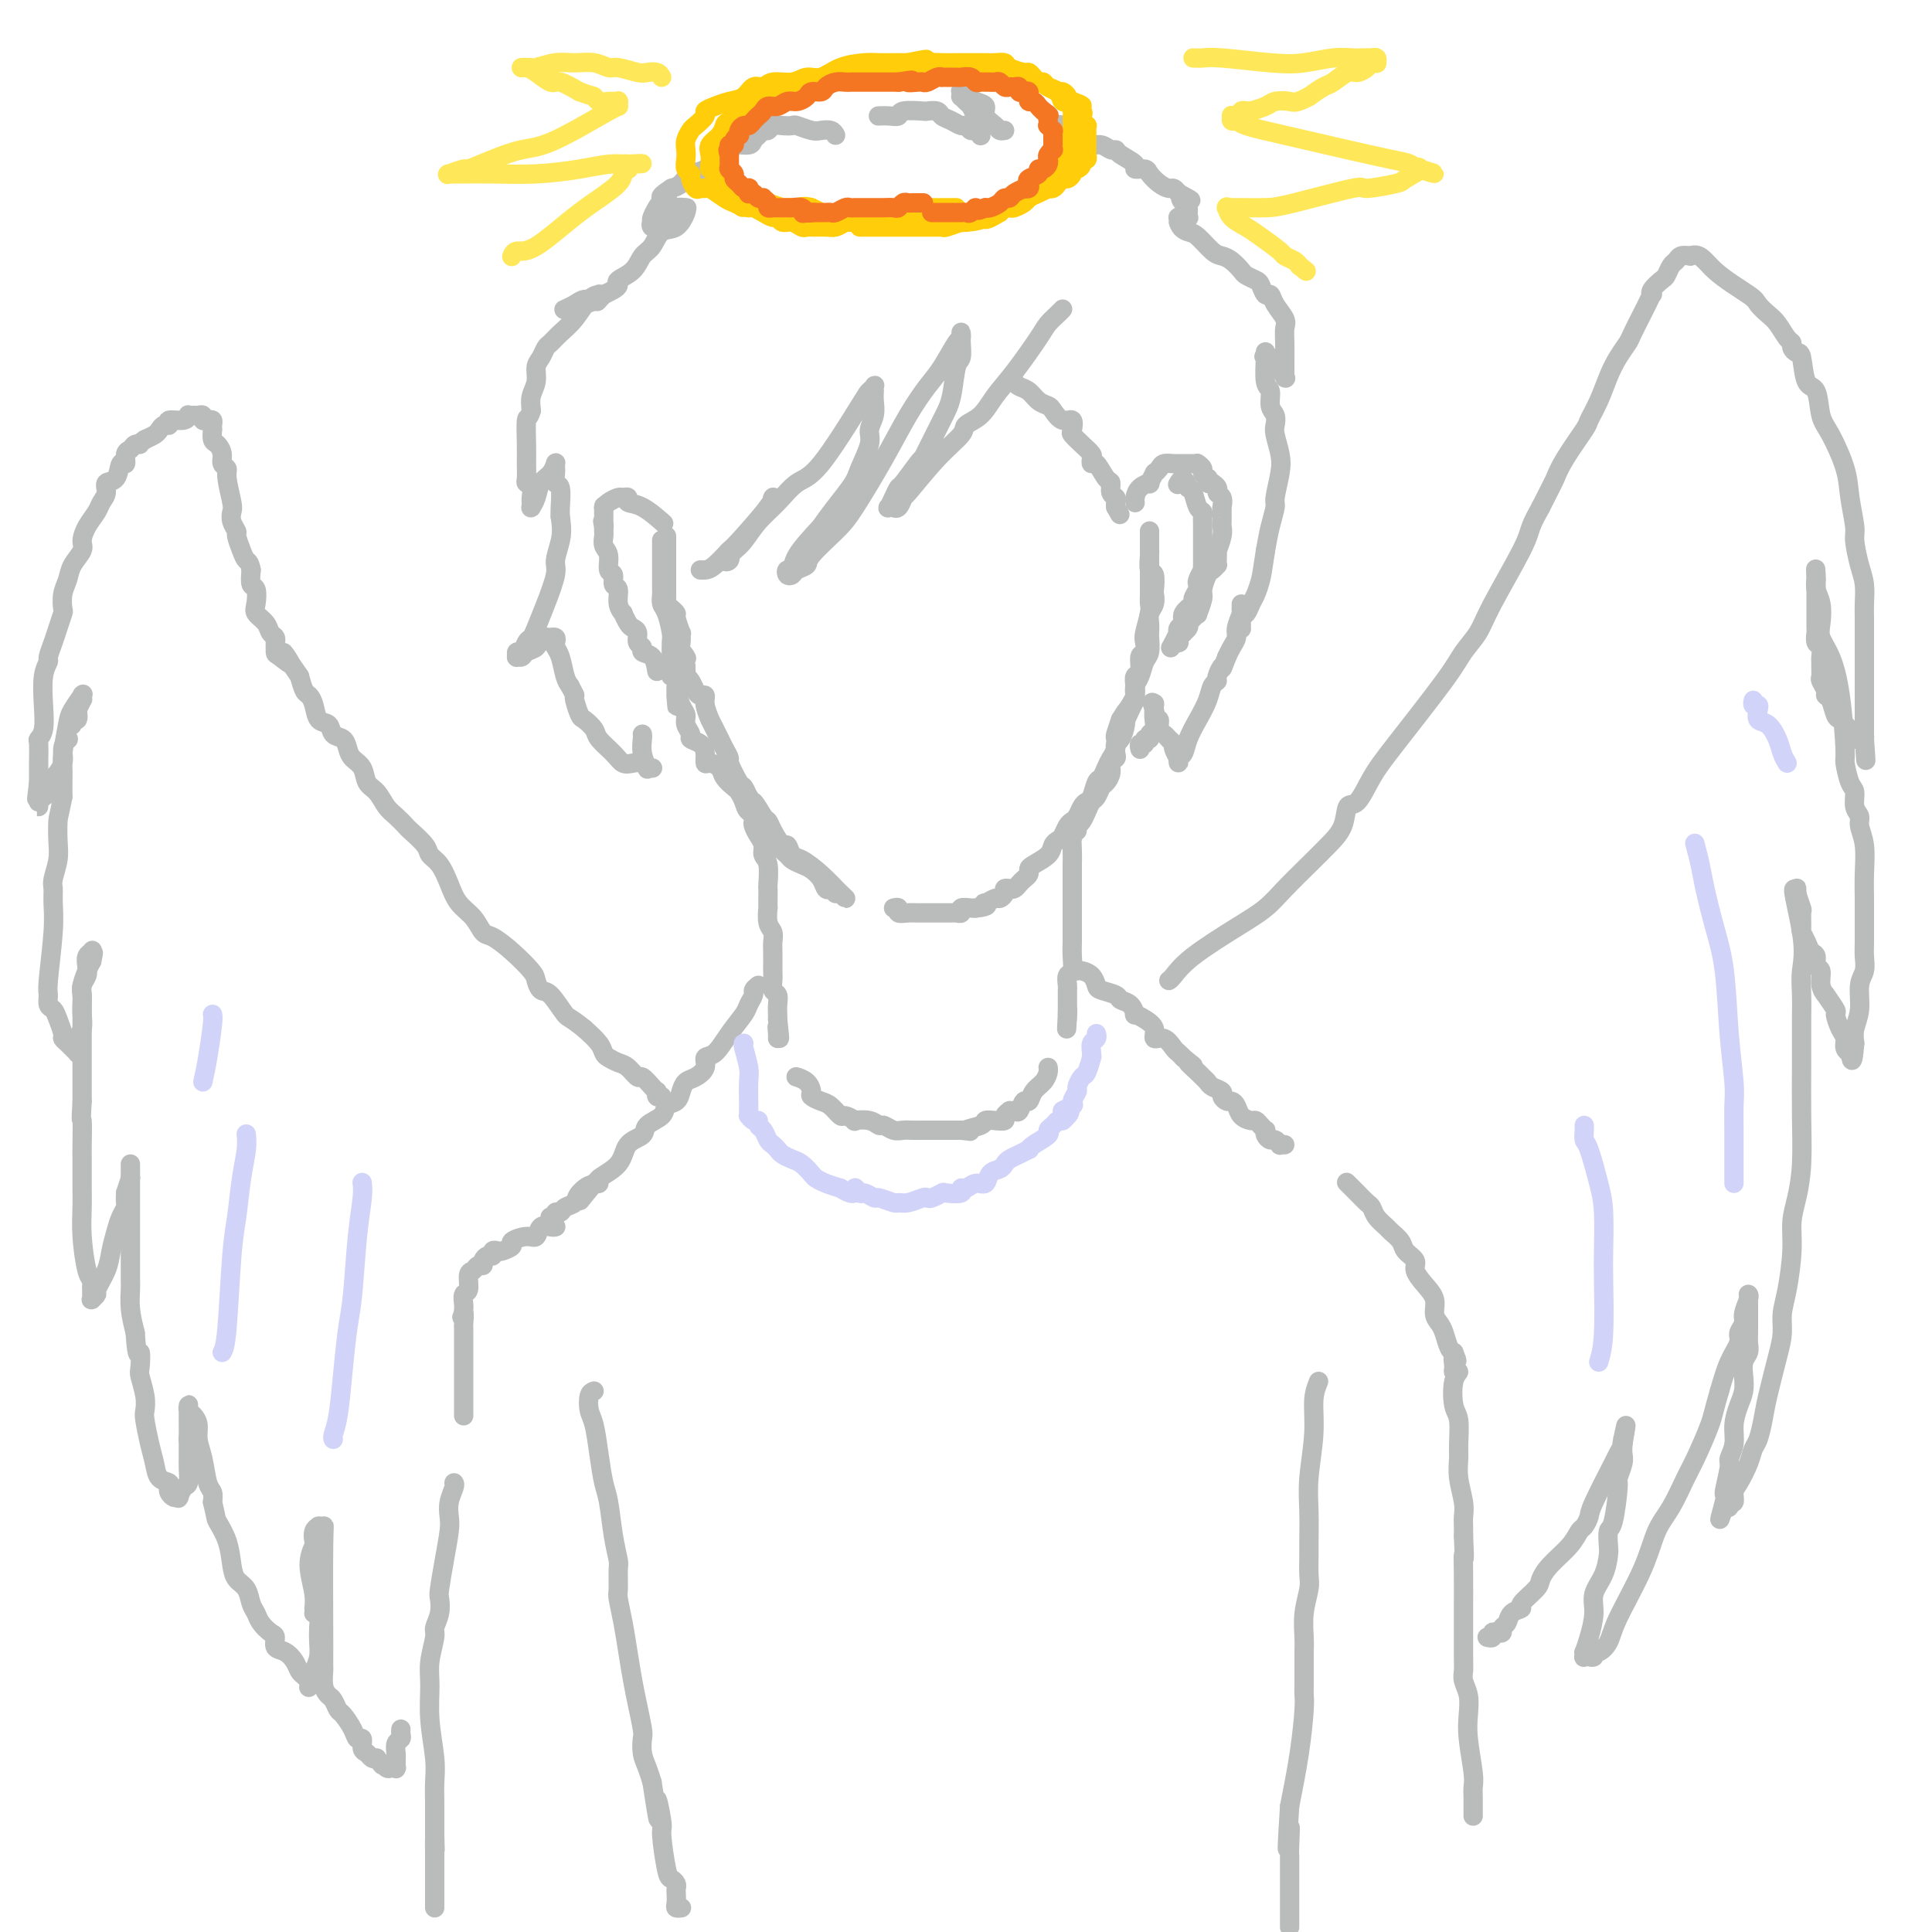 <svg viewBox='0 0 400 400' version='1.1' xmlns='http://www.w3.org/2000/svg' xmlns:xlink='http://www.w3.org/1999/xlink'><g fill='none' stroke='rgb(186,187,187)' stroke-width='4' stroke-linecap='round' stroke-linejoin='round'><path d='M137,112c-0.000,0.054 -0.000,0.107 0,0c0.000,-0.107 0.000,-0.376 0,0c-0.000,0.376 -0.000,1.395 0,2c0.000,0.605 0.000,0.796 0,1c-0.000,0.204 -0.000,0.422 0,1c0.000,0.578 0.000,1.516 0,2c-0.000,0.484 -0.001,0.514 0,1c0.001,0.486 0.003,1.426 0,2c-0.003,0.574 -0.011,0.780 0,1c0.011,0.220 0.041,0.452 0,1c-0.041,0.548 -0.155,1.411 0,2c0.155,0.589 0.577,0.902 1,2c0.423,1.098 0.845,2.980 1,4c0.155,1.020 0.042,1.177 0,2c-0.042,0.823 -0.012,2.311 0,3c0.012,0.689 0.007,0.580 0,1c-0.007,0.420 -0.016,1.369 0,2c0.016,0.631 0.057,0.945 0,1c-0.057,0.055 -0.211,-0.150 0,0c0.211,0.150 0.788,0.656 1,1c0.212,0.344 0.061,0.527 0,1c-0.061,0.473 -0.030,1.237 0,2'/><path d='M140,144c0.421,4.855 -0.027,0.992 0,0c0.027,-0.992 0.527,0.886 1,2c0.473,1.114 0.918,1.464 1,2c0.082,0.536 -0.198,1.259 0,2c0.198,0.741 0.876,1.498 1,2c0.124,0.502 -0.305,0.747 0,1c0.305,0.253 1.342,0.515 2,1c0.658,0.485 0.935,1.193 1,2c0.065,0.807 -0.081,1.712 0,2c0.081,0.288 0.389,-0.040 1,0c0.611,0.040 1.526,0.447 2,1c0.474,0.553 0.507,1.251 1,2c0.493,0.749 1.445,1.547 2,2c0.555,0.453 0.712,0.559 1,1c0.288,0.441 0.706,1.216 1,2c0.294,0.784 0.463,1.579 1,2c0.537,0.421 1.443,0.470 2,1c0.557,0.530 0.764,1.542 1,2c0.236,0.458 0.500,0.360 1,1c0.500,0.640 1.236,2.016 2,3c0.764,0.984 1.556,1.576 2,2c0.444,0.424 0.539,0.681 1,1c0.461,0.319 1.289,0.699 2,1c0.711,0.301 1.304,0.524 2,1c0.696,0.476 1.493,1.204 2,2c0.507,0.796 0.724,1.661 1,2c0.276,0.339 0.610,0.153 1,0c0.390,-0.153 0.836,-0.272 1,0c0.164,0.272 0.047,0.935 0,1c-0.047,0.065 -0.023,-0.467 0,-1'/><path d='M173,184c4.143,3.986 1.002,0.951 0,0c-1.002,-0.951 0.135,0.182 0,0c-0.135,-0.182 -1.541,-1.678 -3,-3c-1.459,-1.322 -2.972,-2.469 -4,-3c-1.028,-0.531 -1.571,-0.447 -2,-1c-0.429,-0.553 -0.744,-1.742 -1,-2c-0.256,-0.258 -0.453,0.417 -1,0c-0.547,-0.417 -1.443,-1.925 -2,-3c-0.557,-1.075 -0.777,-1.718 -1,-2c-0.223,-0.282 -0.451,-0.203 -1,-1c-0.549,-0.797 -1.418,-2.470 -2,-3c-0.582,-0.530 -0.876,0.082 -1,0c-0.124,-0.082 -0.080,-0.860 0,-1c0.080,-0.140 0.194,0.356 0,0c-0.194,-0.356 -0.696,-1.565 -1,-2c-0.304,-0.435 -0.410,-0.094 -1,-1c-0.590,-0.906 -1.663,-3.057 -2,-4c-0.337,-0.943 0.063,-0.678 0,-1c-0.063,-0.322 -0.590,-1.233 -1,-2c-0.410,-0.767 -0.702,-1.392 -1,-2c-0.298,-0.608 -0.601,-1.200 -1,-2c-0.399,-0.800 -0.895,-1.807 -1,-2c-0.105,-0.193 0.179,0.430 0,0c-0.179,-0.430 -0.821,-1.911 -1,-3c-0.179,-1.089 0.106,-1.784 0,-2c-0.106,-0.216 -0.603,0.049 -1,0c-0.397,-0.049 -0.695,-0.411 -1,-1c-0.305,-0.589 -0.618,-1.405 -1,-2c-0.382,-0.595 -0.834,-0.968 -1,-1c-0.166,-0.032 -0.048,0.277 0,0c0.048,-0.277 0.024,-1.138 0,-2'/><path d='M142,138c-2.724,-5.675 -0.533,-2.863 0,-2c0.533,0.863 -0.593,-0.224 -1,-1c-0.407,-0.776 -0.094,-1.240 0,-2c0.094,-0.760 -0.030,-1.814 0,-2c0.030,-0.186 0.215,0.498 0,0c-0.215,-0.498 -0.828,-2.176 -1,-3c-0.172,-0.824 0.098,-0.793 0,-1c-0.098,-0.207 -0.562,-0.652 -1,-1c-0.438,-0.348 -0.849,-0.599 -1,-1c-0.151,-0.401 -0.040,-0.951 0,-1c0.040,-0.049 0.011,0.401 0,0c-0.011,-0.401 -0.003,-1.655 0,-2c0.003,-0.345 0.001,0.220 0,0c-0.001,-0.220 -0.000,-1.225 0,-2c0.000,-0.775 0.000,-1.321 0,-2c-0.000,-0.679 -0.000,-1.491 0,-2c0.000,-0.509 0.000,-0.714 0,-1c-0.000,-0.286 -0.000,-0.651 0,-1c0.000,-0.349 0.000,-0.681 0,-1c-0.000,-0.319 -0.000,-0.624 0,-1c0.000,-0.376 0.000,-0.822 0,-1c-0.000,-0.178 -0.000,-0.089 0,0'/><path d='M185,188c0.469,-0.113 0.939,-0.226 1,0c0.061,0.226 -0.286,0.793 0,1c0.286,0.207 1.204,0.056 2,0c0.796,-0.056 1.470,-0.015 2,0c0.530,0.015 0.915,0.004 1,0c0.085,-0.004 -0.132,-0.001 0,0c0.132,0.001 0.613,0.000 1,0c0.387,-0.000 0.681,0.000 1,0c0.319,-0.000 0.662,-0.000 1,0c0.338,0.000 0.669,0.001 1,0c0.331,-0.001 0.661,-0.004 1,0c0.339,0.004 0.686,0.015 1,0c0.314,-0.015 0.595,-0.057 1,0c0.405,0.057 0.933,0.211 1,0c0.067,-0.211 -0.328,-0.788 0,-1c0.328,-0.212 1.379,-0.061 2,0c0.621,0.061 0.810,0.030 1,0'/><path d='M202,188c3.112,-0.244 2.393,-0.853 2,-1c-0.393,-0.147 -0.460,0.167 0,0c0.460,-0.167 1.447,-0.815 2,-1c0.553,-0.185 0.673,0.095 1,0c0.327,-0.095 0.861,-0.564 1,-1c0.139,-0.436 -0.118,-0.838 0,-1c0.118,-0.162 0.610,-0.085 1,0c0.390,0.085 0.679,0.177 1,0c0.321,-0.177 0.676,-0.624 1,-1c0.324,-0.376 0.619,-0.681 1,-1c0.381,-0.319 0.847,-0.652 1,-1c0.153,-0.348 -0.009,-0.709 0,-1c0.009,-0.291 0.187,-0.511 1,-1c0.813,-0.489 2.259,-1.248 3,-2c0.741,-0.752 0.776,-1.497 1,-2c0.224,-0.503 0.637,-0.764 1,-1c0.363,-0.236 0.675,-0.448 1,-1c0.325,-0.552 0.665,-1.444 1,-2c0.335,-0.556 0.667,-0.777 1,-1c0.333,-0.223 0.667,-0.449 1,-1c0.333,-0.551 0.667,-1.428 1,-2c0.333,-0.572 0.667,-0.839 1,-1c0.333,-0.161 0.666,-0.217 1,-1c0.334,-0.783 0.667,-2.292 1,-3c0.333,-0.708 0.664,-0.613 1,-1c0.336,-0.387 0.678,-1.254 1,-2c0.322,-0.746 0.625,-1.371 1,-2c0.375,-0.629 0.822,-1.261 1,-2c0.178,-0.739 0.086,-1.583 0,-2c-0.086,-0.417 -0.168,-0.405 0,-1c0.168,-0.595 0.584,-1.798 1,-3'/><path d='M232,149c2.502,-4.240 1.258,-0.841 1,0c-0.258,0.841 0.470,-0.876 1,-2c0.530,-1.124 0.863,-1.656 1,-2c0.137,-0.344 0.079,-0.499 0,-1c-0.079,-0.501 -0.179,-1.346 0,-2c0.179,-0.654 0.636,-1.116 1,-2c0.364,-0.884 0.634,-2.190 1,-3c0.366,-0.810 0.829,-1.123 1,-2c0.171,-0.877 0.050,-2.318 0,-3c-0.050,-0.682 -0.027,-0.607 0,-1c0.027,-0.393 0.060,-1.255 0,-2c-0.060,-0.745 -0.211,-1.374 0,-2c0.211,-0.626 0.785,-1.251 1,-2c0.215,-0.749 0.072,-1.623 0,-2c-0.072,-0.377 -0.072,-0.258 0,-1c0.072,-0.742 0.215,-2.345 0,-3c-0.215,-0.655 -0.790,-0.361 -1,-1c-0.210,-0.639 -0.056,-2.213 0,-3c0.056,-0.787 0.015,-0.789 0,-1c-0.015,-0.211 -0.004,-0.631 0,-1c0.004,-0.369 0.001,-0.688 0,-1c-0.001,-0.312 -0.000,-0.616 0,-1c0.000,-0.384 0.000,-0.846 0,-1c-0.000,-0.154 -0.000,-0.000 0,0c0.000,0.000 0.000,-0.154 0,0c-0.000,0.154 -0.000,0.615 0,1c0.000,0.385 0.000,0.692 0,1'/><path d='M238,112c0.000,-2.582 0.000,0.964 0,2c-0.000,1.036 -0.000,-0.438 0,0c0.000,0.438 0.001,2.787 0,4c-0.001,1.213 -0.004,1.291 0,2c0.004,0.709 0.015,2.048 0,3c-0.015,0.952 -0.055,1.516 0,2c0.055,0.484 0.207,0.887 0,2c-0.207,1.113 -0.772,2.936 -1,4c-0.228,1.064 -0.117,1.369 0,2c0.117,0.631 0.241,1.586 0,2c-0.241,0.414 -0.849,0.285 -1,1c-0.151,0.715 0.153,2.274 0,3c-0.153,0.726 -0.763,0.617 -1,1c-0.237,0.383 -0.101,1.256 0,2c0.101,0.744 0.168,1.359 0,2c-0.168,0.641 -0.571,1.308 -1,2c-0.429,0.692 -0.886,1.407 -1,2c-0.114,0.593 0.114,1.062 0,2c-0.114,0.938 -0.570,2.345 -1,3c-0.430,0.655 -0.832,0.559 -1,1c-0.168,0.441 -0.100,1.417 0,2c0.100,0.583 0.234,0.771 0,1c-0.234,0.229 -0.836,0.499 -1,1c-0.164,0.501 0.111,1.233 0,2c-0.111,0.767 -0.607,1.570 -1,2c-0.393,0.430 -0.683,0.486 -1,1c-0.317,0.514 -0.662,1.486 -1,2c-0.338,0.514 -0.668,0.571 -1,1c-0.332,0.429 -0.666,1.231 -1,2c-0.334,0.769 -0.667,1.505 -1,2c-0.333,0.495 -0.667,0.747 -1,1'/><path d='M223,171c-2.022,4.978 -0.578,1.422 0,0c0.578,-1.422 0.289,-0.711 0,0'/><path d='M136,139c-0.188,-1.181 -0.375,-2.362 -1,-3c-0.625,-0.638 -1.687,-0.735 -2,-1c-0.313,-0.265 0.124,-0.700 0,-1c-0.124,-0.300 -0.808,-0.467 -1,-1c-0.192,-0.533 0.107,-1.434 0,-2c-0.107,-0.566 -0.621,-0.797 -1,-1c-0.379,-0.203 -0.622,-0.377 -1,-1c-0.378,-0.623 -0.890,-1.696 -1,-2c-0.110,-0.304 0.182,0.160 0,0c-0.182,-0.160 -0.837,-0.944 -1,-2c-0.163,-1.056 0.168,-2.384 0,-3c-0.168,-0.616 -0.833,-0.521 -1,-1c-0.167,-0.479 0.166,-1.533 0,-2c-0.166,-0.467 -0.829,-0.349 -1,-1c-0.171,-0.651 0.150,-2.072 0,-3c-0.150,-0.928 -0.772,-1.362 -1,-2c-0.228,-0.638 -0.061,-1.479 0,-2c0.061,-0.521 0.018,-0.720 0,-1c-0.018,-0.280 -0.009,-0.640 0,-1'/><path d='M125,109c-0.464,-2.433 -0.124,-0.516 0,0c0.124,0.516 0.033,-0.370 0,-1c-0.033,-0.630 -0.009,-1.005 0,-1c0.009,0.005 0.004,0.391 0,0c-0.004,-0.391 -0.008,-1.559 0,-2c0.008,-0.441 0.029,-0.156 0,0c-0.029,0.156 -0.109,0.185 0,0c0.109,-0.185 0.405,-0.582 1,-1c0.595,-0.418 1.487,-0.857 2,-1c0.513,-0.143 0.646,0.011 1,0c0.354,-0.011 0.929,-0.188 1,0c0.071,0.188 -0.362,0.741 0,1c0.362,0.259 1.521,0.224 3,1c1.479,0.776 3.280,2.365 4,3c0.720,0.635 0.360,0.318 0,0'/><path d='M235,104c0.013,0.062 0.027,0.124 0,0c-0.027,-0.124 -0.094,-0.433 0,-1c0.094,-0.567 0.350,-1.391 1,-2c0.650,-0.609 1.694,-1.003 2,-1c0.306,0.003 -0.126,0.403 0,0c0.126,-0.403 0.811,-1.611 1,-2c0.189,-0.389 -0.119,0.039 0,0c0.119,-0.039 0.666,-0.546 1,-1c0.334,-0.454 0.456,-0.854 1,-1c0.544,-0.146 1.508,-0.039 2,0c0.492,0.039 0.510,0.011 1,0c0.490,-0.011 1.451,-0.004 2,0c0.549,0.004 0.687,0.004 1,0c0.313,-0.004 0.801,-0.012 1,0c0.199,0.012 0.110,0.046 0,0c-0.110,-0.046 -0.239,-0.171 0,0c0.239,0.171 0.848,0.638 1,1c0.152,0.362 -0.153,0.619 0,1c0.153,0.381 0.763,0.886 1,1c0.237,0.114 0.102,-0.162 0,0c-0.102,0.162 -0.172,0.760 0,1c0.172,0.240 0.586,0.120 1,0'/><path d='M251,100c1.713,1.044 0.995,1.655 1,2c0.005,0.345 0.734,0.425 1,1c0.266,0.575 0.071,1.645 0,2c-0.071,0.355 -0.018,-0.006 0,0c0.018,0.006 0.001,0.377 0,1c-0.001,0.623 0.014,1.496 0,2c-0.014,0.504 -0.056,0.639 0,1c0.056,0.361 0.211,0.948 0,2c-0.211,1.052 -0.788,2.568 -1,3c-0.212,0.432 -0.060,-0.221 0,0c0.060,0.221 0.027,1.314 0,2c-0.027,0.686 -0.050,0.964 0,1c0.050,0.036 0.172,-0.172 0,0c-0.172,0.172 -0.639,0.723 -1,1c-0.361,0.277 -0.618,0.280 -1,1c-0.382,0.720 -0.890,2.157 -1,3c-0.110,0.843 0.177,1.091 0,2c-0.177,0.909 -0.818,2.477 -1,3c-0.182,0.523 0.096,-0.001 0,0c-0.096,0.001 -0.566,0.526 -1,1c-0.434,0.474 -0.833,0.898 -1,1c-0.167,0.102 -0.101,-0.117 0,0c0.101,0.117 0.237,0.570 0,1c-0.237,0.430 -0.848,0.837 -1,1c-0.152,0.163 0.157,0.082 0,0c-0.157,-0.082 -0.778,-0.166 -1,0c-0.222,0.166 -0.046,0.580 0,1c0.046,0.420 -0.039,0.844 0,1c0.039,0.156 0.203,0.042 0,0c-0.203,-0.042 -0.772,-0.012 -1,0c-0.228,0.012 -0.114,0.006 0,0'/><path d='M243,133c-1.376,2.442 -0.317,0.546 0,0c0.317,-0.546 -0.107,0.258 0,0c0.107,-0.258 0.744,-1.577 1,-2c0.256,-0.423 0.129,0.051 0,0c-0.129,-0.051 -0.260,-0.629 0,-1c0.260,-0.371 0.910,-0.537 1,-1c0.090,-0.463 -0.382,-1.224 0,-2c0.382,-0.776 1.618,-1.569 2,-2c0.382,-0.431 -0.090,-0.501 0,-1c0.090,-0.499 0.742,-1.425 1,-2c0.258,-0.575 0.122,-0.797 0,-1c-0.122,-0.203 -0.229,-0.387 0,-1c0.229,-0.613 0.793,-1.655 1,-2c0.207,-0.345 0.055,0.007 0,0c-0.055,-0.007 -0.015,-0.372 0,-1c0.015,-0.628 0.004,-1.520 0,-2c-0.004,-0.480 -0.001,-0.548 0,-1c0.001,-0.452 0.001,-1.287 0,-2c-0.001,-0.713 -0.003,-1.302 0,-2c0.003,-0.698 0.012,-1.504 0,-2c-0.012,-0.496 -0.045,-0.683 0,-1c0.045,-0.317 0.167,-0.765 0,-1c-0.167,-0.235 -0.622,-0.255 -1,-1c-0.378,-0.745 -0.679,-2.213 -1,-3c-0.321,-0.787 -0.660,-0.894 -1,-1'/><path d='M246,101c-0.911,-2.867 -1.689,-1.533 -2,-1c-0.311,0.533 -0.156,0.267 0,0'/><path d='M220,64c-0.224,0.239 -0.447,0.478 -1,1c-0.553,0.522 -1.435,1.326 -2,2c-0.565,0.674 -0.814,1.216 -2,3c-1.186,1.784 -3.309,4.808 -5,7c-1.691,2.192 -2.949,3.552 -4,5c-1.051,1.448 -1.893,2.985 -3,4c-1.107,1.015 -2.478,1.510 -3,2c-0.522,0.490 -0.195,0.976 -1,2c-0.805,1.024 -2.742,2.586 -5,5c-2.258,2.414 -4.839,5.680 -6,7c-1.161,1.320 -0.903,0.693 -1,1c-0.097,0.307 -0.549,1.548 -1,2c-0.451,0.452 -0.903,0.116 -1,0c-0.097,-0.116 0.160,-0.010 0,0c-0.160,0.010 -0.735,-0.074 -1,0c-0.265,0.074 -0.218,0.307 0,0c0.218,-0.307 0.608,-1.154 1,-2c0.392,-0.846 0.785,-1.691 1,-2c0.215,-0.309 0.250,-0.083 1,-1c0.750,-0.917 2.214,-2.976 3,-4c0.786,-1.024 0.893,-1.012 1,-1'/><path d='M191,95c1.570,-3.148 2.995,-6.017 4,-8c1.005,-1.983 1.590,-3.080 2,-5c0.410,-1.920 0.646,-4.661 1,-6c0.354,-1.339 0.827,-1.274 1,-2c0.173,-0.726 0.047,-2.243 0,-3c-0.047,-0.757 -0.014,-0.753 0,-1c0.014,-0.247 0.009,-0.744 0,-1c-0.009,-0.256 -0.021,-0.272 0,0c0.021,0.272 0.075,0.831 0,1c-0.075,0.169 -0.279,-0.053 -1,1c-0.721,1.053 -1.961,3.380 -3,5c-1.039,1.620 -1.878,2.532 -3,4c-1.122,1.468 -2.525,3.493 -4,6c-1.475,2.507 -3.020,5.498 -5,9c-1.980,3.502 -4.394,7.516 -6,10c-1.606,2.484 -2.405,3.440 -4,5c-1.595,1.560 -3.986,3.726 -5,5c-1.014,1.274 -0.651,1.658 -1,2c-0.349,0.342 -1.410,0.643 -2,1c-0.590,0.357 -0.708,0.768 -1,1c-0.292,0.232 -0.758,0.283 -1,0c-0.242,-0.283 -0.261,-0.901 0,-1c0.261,-0.099 0.801,0.319 1,0c0.199,-0.319 0.057,-1.377 1,-3c0.943,-1.623 2.972,-3.812 5,-6'/><path d='M170,109c2.045,-3.032 4.657,-6.114 6,-8c1.343,-1.886 1.418,-2.578 2,-4c0.582,-1.422 1.673,-3.576 2,-5c0.327,-1.424 -0.108,-2.118 0,-3c0.108,-0.882 0.761,-1.953 1,-3c0.239,-1.047 0.065,-2.071 0,-3c-0.065,-0.929 -0.021,-1.762 0,-2c0.021,-0.238 0.019,0.118 0,0c-0.019,-0.118 -0.055,-0.711 0,-1c0.055,-0.289 0.203,-0.273 0,0c-0.203,0.273 -0.756,0.803 -1,1c-0.244,0.197 -0.179,0.060 -2,3c-1.821,2.940 -5.527,8.955 -8,12c-2.473,3.045 -3.713,3.120 -5,4c-1.287,0.880 -2.622,2.565 -4,4c-1.378,1.435 -2.800,2.618 -4,4c-1.200,1.382 -2.177,2.962 -3,4c-0.823,1.038 -1.493,1.534 -2,2c-0.507,0.466 -0.852,0.902 -1,1c-0.148,0.098 -0.100,-0.143 0,0c0.100,0.143 0.253,0.669 0,1c-0.253,0.331 -0.913,0.465 -1,0c-0.087,-0.465 0.399,-1.531 1,-2c0.601,-0.469 1.316,-0.342 2,-1c0.684,-0.658 1.338,-2.100 2,-3c0.662,-0.900 1.332,-1.257 2,-2c0.668,-0.743 1.334,-1.871 2,-3'/><path d='M159,105c1.627,-1.864 1.195,-1.024 1,-1c-0.195,0.024 -0.153,-0.768 0,-1c0.153,-0.232 0.416,0.095 -1,2c-1.416,1.905 -4.513,5.386 -6,7c-1.487,1.614 -1.365,1.361 -2,2c-0.635,0.639 -2.026,2.171 -3,3c-0.974,0.829 -1.532,0.954 -2,1c-0.468,0.046 -0.848,0.013 -1,0c-0.152,-0.013 -0.076,-0.007 0,0'/><path d='M210,79c0.242,0.363 0.484,0.726 1,1c0.516,0.274 1.307,0.460 2,1c0.693,0.540 1.289,1.435 2,2c0.711,0.565 1.536,0.799 2,1c0.464,0.201 0.568,0.368 1,1c0.432,0.632 1.193,1.730 2,2c0.807,0.270 1.660,-0.289 2,0c0.340,0.289 0.168,1.425 0,2c-0.168,0.575 -0.333,0.589 0,1c0.333,0.411 1.163,1.217 2,2c0.837,0.783 1.681,1.541 2,2c0.319,0.459 0.114,0.619 0,1c-0.114,0.381 -0.137,0.985 0,1c0.137,0.015 0.433,-0.557 1,0c0.567,0.557 1.406,2.243 2,3c0.594,0.757 0.944,0.584 1,1c0.056,0.416 -0.181,1.421 0,2c0.181,0.579 0.779,0.733 1,1c0.221,0.267 0.063,0.648 0,1c-0.063,0.352 -0.032,0.676 0,1'/><path d='M231,105c1.500,2.667 0.750,1.333 0,0'/><path d='M208,27c-0.373,0.067 -0.746,0.135 -1,0c-0.254,-0.135 -0.387,-0.471 -1,-1c-0.613,-0.529 -1.704,-1.251 -2,-2c-0.296,-0.749 0.204,-1.525 0,-2c-0.204,-0.475 -1.112,-0.650 -2,-1c-0.888,-0.350 -1.754,-0.874 -2,-1c-0.246,-0.126 0.130,0.148 0,0c-0.130,-0.148 -0.764,-0.716 -1,-1c-0.236,-0.284 -0.074,-0.284 0,0c0.074,0.284 0.061,0.853 0,1c-0.061,0.147 -0.171,-0.126 0,0c0.171,0.126 0.623,0.652 1,1c0.377,0.348 0.678,0.517 1,1c0.322,0.483 0.663,1.281 1,2c0.337,0.719 0.668,1.360 1,2'/><path d='M203,26c0.618,1.247 0.163,0.866 0,1c-0.163,0.134 -0.032,0.783 0,1c0.032,0.217 -0.033,0.002 0,0c0.033,-0.002 0.164,0.211 0,0c-0.164,-0.211 -0.624,-0.844 -1,-1c-0.376,-0.156 -0.668,0.166 -1,0c-0.332,-0.166 -0.704,-0.819 -1,-1c-0.296,-0.181 -0.518,0.109 -1,0c-0.482,-0.109 -1.225,-0.617 -2,-1c-0.775,-0.383 -1.581,-0.639 -2,-1c-0.419,-0.361 -0.451,-0.825 -1,-1c-0.549,-0.175 -1.617,-0.061 -2,0c-0.383,0.061 -0.082,0.069 -1,0c-0.918,-0.069 -3.055,-0.215 -4,0c-0.945,0.215 -0.698,0.790 -1,1c-0.302,0.210 -1.153,0.056 -2,0c-0.847,-0.056 -1.690,-0.015 -2,0c-0.310,0.015 -0.089,0.004 0,0c0.089,-0.004 0.044,-0.002 0,0'/><path d='M173,28c-0.234,-0.415 -0.467,-0.829 -1,-1c-0.533,-0.171 -1.364,-0.098 -2,0c-0.636,0.098 -1.077,0.221 -2,0c-0.923,-0.221 -2.327,-0.787 -3,-1c-0.673,-0.213 -0.614,-0.072 -1,0c-0.386,0.072 -1.217,0.075 -2,0c-0.783,-0.075 -1.520,-0.228 -2,0c-0.480,0.228 -0.704,0.836 -1,1c-0.296,0.164 -0.664,-0.115 -1,0c-0.336,0.115 -0.639,0.623 -1,1c-0.361,0.377 -0.782,0.624 -1,1c-0.218,0.376 -0.235,0.882 -1,1c-0.765,0.118 -2.278,-0.152 -3,0c-0.722,0.152 -0.655,0.727 -1,1c-0.345,0.273 -1.104,0.244 -2,1c-0.896,0.756 -1.931,2.295 -3,3c-1.069,0.705 -2.172,0.574 -3,1c-0.828,0.426 -1.379,1.407 -2,2c-0.621,0.593 -1.310,0.796 -2,1'/><path d='M139,39c-3.736,2.412 -1.576,1.941 -1,2c0.576,0.059 -0.434,0.647 -1,1c-0.566,0.353 -0.689,0.470 -1,1c-0.311,0.530 -0.808,1.473 -1,2c-0.192,0.527 -0.077,0.639 0,1c0.077,0.361 0.115,0.969 0,1c-0.115,0.031 -0.383,-0.517 0,-1c0.383,-0.483 1.417,-0.900 2,-1c0.583,-0.100 0.717,0.117 1,0c0.283,-0.117 0.717,-0.567 1,-1c0.283,-0.433 0.417,-0.847 1,-1c0.583,-0.153 1.615,-0.044 2,0c0.385,0.044 0.121,0.023 0,0c-0.121,-0.023 -0.101,-0.049 0,0c0.101,0.049 0.284,0.172 0,1c-0.284,0.828 -1.033,2.361 -2,3c-0.967,0.639 -2.151,0.384 -3,1c-0.849,0.616 -1.361,2.101 -2,3c-0.639,0.899 -1.403,1.210 -2,2c-0.597,0.790 -1.027,2.057 -2,3c-0.973,0.943 -2.487,1.562 -3,2c-0.513,0.438 -0.023,0.695 0,1c0.023,0.305 -0.422,0.659 -1,1c-0.578,0.341 -1.289,0.671 -2,1'/><path d='M125,61c-2.398,2.327 -0.894,1.145 -1,1c-0.106,-0.145 -1.821,0.745 -3,1c-1.179,0.255 -1.820,-0.127 -2,0c-0.180,0.127 0.101,0.763 0,1c-0.101,0.237 -0.585,0.073 -1,0c-0.415,-0.073 -0.760,-0.057 -1,0c-0.240,0.057 -0.376,0.155 0,0c0.376,-0.155 1.264,-0.563 2,-1c0.736,-0.437 1.321,-0.902 2,-1c0.679,-0.098 1.451,0.170 2,0c0.549,-0.170 0.874,-0.777 1,-1c0.126,-0.223 0.053,-0.061 0,0c-0.053,0.061 -0.087,0.022 0,0c0.087,-0.022 0.293,-0.027 0,0c-0.293,0.027 -1.087,0.086 -2,1c-0.913,0.914 -1.946,2.682 -3,4c-1.054,1.318 -2.129,2.187 -3,3c-0.871,0.813 -1.539,1.572 -2,2c-0.461,0.428 -0.716,0.526 -1,1c-0.284,0.474 -0.598,1.323 -1,2c-0.402,0.677 -0.891,1.181 -1,2c-0.109,0.819 0.163,1.951 0,3c-0.163,1.049 -0.761,2.014 -1,3c-0.239,0.986 -0.120,1.993 0,3'/><path d='M110,85c-0.536,1.904 -0.877,1.165 -1,2c-0.123,0.835 -0.029,3.245 0,5c0.029,1.755 -0.006,2.855 0,4c0.006,1.145 0.054,2.334 0,3c-0.054,0.666 -0.211,0.809 0,1c0.211,0.191 0.789,0.429 1,1c0.211,0.571 0.056,1.475 0,2c-0.056,0.525 -0.012,0.672 0,1c0.012,0.328 -0.009,0.838 0,1c0.009,0.162 0.047,-0.025 0,0c-0.047,0.025 -0.181,0.262 0,0c0.181,-0.262 0.675,-1.023 1,-2c0.325,-0.977 0.479,-2.171 1,-3c0.521,-0.829 1.407,-1.294 2,-2c0.593,-0.706 0.891,-1.654 1,-2c0.109,-0.346 0.029,-0.089 0,0c-0.029,0.089 -0.008,0.012 0,0c0.008,-0.012 0.001,0.043 0,0c-0.001,-0.043 0.003,-0.183 0,0c-0.003,0.183 -0.015,0.689 0,1c0.015,0.311 0.057,0.426 0,1c-0.057,0.574 -0.211,1.608 0,2c0.211,0.392 0.788,0.144 1,1c0.212,0.856 0.061,2.816 0,4c-0.061,1.184 -0.030,1.592 0,2'/><path d='M116,107c0.377,2.310 0.319,3.585 0,5c-0.319,1.415 -0.897,2.971 -1,4c-0.103,1.029 0.271,1.531 0,3c-0.271,1.469 -1.186,3.904 -2,6c-0.814,2.096 -1.528,3.853 -2,5c-0.472,1.147 -0.700,1.684 -1,2c-0.300,0.316 -0.670,0.410 -1,1c-0.330,0.590 -0.621,1.676 -1,2c-0.379,0.324 -0.846,-0.112 -1,0c-0.154,0.112 0.005,0.773 0,1c-0.005,0.227 -0.173,0.019 0,0c0.173,-0.019 0.687,0.152 1,0c0.313,-0.152 0.427,-0.628 1,-1c0.573,-0.372 1.607,-0.639 2,-1c0.393,-0.361 0.144,-0.815 0,-1c-0.144,-0.185 -0.183,-0.102 0,0c0.183,0.102 0.589,0.223 1,0c0.411,-0.223 0.827,-0.792 1,-1c0.173,-0.208 0.103,-0.057 0,0c-0.103,0.057 -0.238,0.018 0,0c0.238,-0.018 0.847,-0.016 1,0c0.153,0.016 -0.152,0.047 0,0c0.152,-0.047 0.762,-0.171 1,0c0.238,0.171 0.105,0.637 0,1c-0.105,0.363 -0.183,0.623 0,1c0.183,0.377 0.626,0.871 1,2c0.374,1.129 0.678,2.894 1,4c0.322,1.106 0.661,1.553 1,2'/><path d='M118,142c1.014,1.986 1.049,1.950 1,2c-0.049,0.050 -0.184,0.186 0,1c0.184,0.814 0.686,2.304 1,3c0.314,0.696 0.440,0.597 1,1c0.560,0.403 1.553,1.310 2,2c0.447,0.690 0.347,1.165 1,2c0.653,0.835 2.059,2.031 3,3c0.941,0.969 1.419,1.710 2,2c0.581,0.290 1.266,0.130 2,0c0.734,-0.130 1.517,-0.231 2,0c0.483,0.231 0.666,0.794 1,1c0.334,0.206 0.817,0.055 1,0c0.183,-0.055 0.064,-0.012 0,0c-0.064,0.012 -0.073,-0.005 0,0c0.073,0.005 0.230,0.033 0,0c-0.230,-0.033 -0.846,-0.128 -1,0c-0.154,0.128 0.155,0.479 0,0c-0.155,-0.479 -0.774,-1.789 -1,-3c-0.226,-1.211 -0.061,-2.325 0,-3c0.061,-0.675 0.016,-0.913 0,-1c-0.016,-0.087 -0.005,-0.025 0,0c0.005,0.025 0.002,0.012 0,0'/><path d='M217,26c0.253,0.052 0.505,0.104 1,0c0.495,-0.104 1.231,-0.364 2,0c0.769,0.364 1.571,1.350 2,2c0.429,0.650 0.486,0.963 1,1c0.514,0.037 1.486,-0.201 2,0c0.514,0.201 0.569,0.840 1,1c0.431,0.160 1.238,-0.161 2,0c0.762,0.161 1.481,0.803 2,1c0.519,0.197 0.840,-0.053 1,0c0.160,0.053 0.161,0.409 1,1c0.839,0.591 2.518,1.419 3,2c0.482,0.581 -0.232,0.916 0,1c0.232,0.084 1.410,-0.083 2,0c0.590,0.083 0.592,0.417 1,1c0.408,0.583 1.223,1.414 2,2c0.777,0.586 1.517,0.927 2,1c0.483,0.073 0.709,-0.122 1,0c0.291,0.122 0.645,0.561 1,1'/><path d='M244,40c4.420,2.348 1.969,1.217 1,1c-0.969,-0.217 -0.456,0.481 0,1c0.456,0.519 0.854,0.861 1,1c0.146,0.139 0.040,0.076 0,0c-0.040,-0.076 -0.015,-0.164 0,0c0.015,0.164 0.019,0.580 0,1c-0.019,0.420 -0.061,0.845 0,1c0.061,0.155 0.227,0.042 0,0c-0.227,-0.042 -0.845,-0.011 -1,0c-0.155,0.011 0.155,0.002 0,0c-0.155,-0.002 -0.774,0.002 -1,0c-0.226,-0.002 -0.061,-0.011 0,0c0.061,0.011 0.016,0.041 0,0c-0.016,-0.041 -0.005,-0.155 0,0c0.005,0.155 0.002,0.577 0,1'/><path d='M244,46c0.373,1.366 1.307,1.779 2,2c0.693,0.221 1.145,0.248 2,1c0.855,0.752 2.112,2.229 3,3c0.888,0.771 1.408,0.837 2,1c0.592,0.163 1.258,0.424 2,1c0.742,0.576 1.561,1.469 2,2c0.439,0.531 0.499,0.701 1,1c0.501,0.299 1.442,0.726 2,1c0.558,0.274 0.731,0.395 1,1c0.269,0.605 0.632,1.695 1,2c0.368,0.305 0.740,-0.174 1,0c0.260,0.174 0.410,1.000 1,2c0.590,1.000 1.622,2.175 2,3c0.378,0.825 0.101,1.300 0,2c-0.101,0.700 -0.027,1.624 0,3c0.027,1.376 0.007,3.205 0,4c-0.007,0.795 -0.000,0.555 0,1c0.000,0.445 -0.007,1.573 0,2c0.007,0.427 0.027,0.153 0,0c-0.027,-0.153 -0.101,-0.185 0,0c0.101,0.185 0.378,0.586 0,0c-0.378,-0.586 -1.409,-2.158 -2,-3c-0.591,-0.842 -0.740,-0.955 -1,-1c-0.260,-0.045 -0.630,-0.023 -1,0'/><path d='M262,74c-0.618,-0.562 -0.161,0.033 0,0c0.161,-0.033 0.028,-0.693 0,-1c-0.028,-0.307 0.049,-0.262 0,1c-0.049,1.262 -0.223,3.742 0,5c0.223,1.258 0.843,1.294 1,2c0.157,0.706 -0.151,2.082 0,3c0.151,0.918 0.759,1.377 1,2c0.241,0.623 0.113,1.410 0,2c-0.113,0.590 -0.212,0.982 0,2c0.212,1.018 0.733,2.662 1,4c0.267,1.338 0.279,2.370 0,4c-0.279,1.630 -0.848,3.860 -1,5c-0.152,1.140 0.113,1.192 0,2c-0.113,0.808 -0.604,2.374 -1,4c-0.396,1.626 -0.698,3.313 -1,5'/><path d='M262,114c-0.643,4.295 -0.750,5.033 -1,6c-0.250,0.967 -0.641,2.161 -1,3c-0.359,0.839 -0.685,1.321 -1,2c-0.315,0.679 -0.620,1.556 -1,2c-0.380,0.444 -0.834,0.456 -1,1c-0.166,0.544 -0.045,1.621 0,2c0.045,0.379 0.012,0.059 0,0c-0.012,-0.059 -0.003,0.142 0,0c0.003,-0.142 0.001,-0.627 0,-1c-0.001,-0.373 -0.000,-0.635 0,-1c0.000,-0.365 0.000,-0.832 0,-1c-0.000,-0.168 -0.000,-0.036 0,0c0.000,0.036 0.000,-0.025 0,0c-0.000,0.025 -0.000,0.136 0,0c0.000,-0.136 0.001,-0.519 0,-1c-0.001,-0.481 -0.004,-1.062 0,-1c0.004,0.062 0.016,0.765 0,1c-0.016,0.235 -0.060,0.002 0,0c0.060,-0.002 0.223,0.226 0,1c-0.223,0.774 -0.833,2.094 -1,3c-0.167,0.906 0.109,1.398 0,2c-0.109,0.602 -0.603,1.315 -1,2c-0.397,0.685 -0.699,1.343 -1,2'/><path d='M254,136c-1.400,3.749 -0.899,2.123 -1,2c-0.101,-0.123 -0.803,1.257 -1,2c-0.197,0.743 0.112,0.849 0,1c-0.112,0.151 -0.646,0.349 -1,1c-0.354,0.651 -0.530,1.756 -1,3c-0.470,1.244 -1.236,2.625 -2,4c-0.764,1.375 -1.525,2.742 -2,4c-0.475,1.258 -0.662,2.405 -1,3c-0.338,0.595 -0.827,0.636 -1,1c-0.173,0.364 -0.032,1.051 0,1c0.032,-0.051 -0.047,-0.840 0,-1c0.047,-0.160 0.220,0.307 0,0c-0.220,-0.307 -0.834,-1.390 -1,-2c-0.166,-0.610 0.114,-0.746 0,-1c-0.114,-0.254 -0.623,-0.625 -1,-1c-0.377,-0.375 -0.623,-0.753 -1,-1c-0.377,-0.247 -0.886,-0.364 -1,-1c-0.114,-0.636 0.165,-1.792 0,-2c-0.165,-0.208 -0.776,0.532 -1,0c-0.224,-0.532 -0.060,-2.336 0,-3c0.060,-0.664 0.017,-0.190 0,0c-0.017,0.190 -0.009,0.095 0,0'/><path d='M239,146c-0.924,-1.412 -0.232,0.056 0,1c0.232,0.944 0.006,1.362 0,2c-0.006,0.638 0.210,1.495 0,2c-0.210,0.505 -0.845,0.656 -1,1c-0.155,0.344 0.169,0.880 0,1c-0.169,0.120 -0.830,-0.178 -1,0c-0.170,0.178 0.150,0.831 0,1c-0.150,0.169 -0.771,-0.147 -1,0c-0.229,0.147 -0.065,0.756 0,1c0.065,0.244 0.033,0.122 0,0'/><path d='M156,170c-0.081,0.243 -0.161,0.485 0,1c0.161,0.515 0.565,1.301 1,2c0.435,0.699 0.901,1.310 1,2c0.099,0.690 -0.170,1.458 0,2c0.170,0.542 0.777,0.857 1,2c0.223,1.143 0.060,3.113 0,4c-0.060,0.887 -0.017,0.692 0,1c0.017,0.308 0.008,1.118 0,2c-0.008,0.882 -0.016,1.836 0,2c0.016,0.164 0.057,-0.463 0,0c-0.057,0.463 -0.211,2.016 0,3c0.211,0.984 0.789,1.401 1,2c0.211,0.599 0.057,1.382 0,2c-0.057,0.618 -0.016,1.073 0,2c0.016,0.927 0.008,2.328 0,3c-0.008,0.672 -0.016,0.617 0,1c0.016,0.383 0.057,1.206 0,2c-0.057,0.794 -0.211,1.561 0,2c0.211,0.439 0.789,0.551 1,1c0.211,0.449 0.057,1.236 0,2c-0.057,0.764 -0.016,1.504 0,2c0.016,0.496 0.008,0.748 0,1'/><path d='M161,211c0.774,6.751 0.207,3.130 0,2c-0.207,-1.130 -0.056,0.233 0,1c0.056,0.767 0.015,0.937 0,1c-0.015,0.063 -0.004,0.017 0,0c0.004,-0.017 0.001,-0.005 0,0c-0.001,0.005 -0.001,0.002 0,0'/><path d='M223,172c-0.423,0.174 -0.845,0.347 -1,1c-0.155,0.653 -0.041,1.784 0,3c0.041,1.216 0.011,2.515 0,3c-0.011,0.485 -0.003,0.156 0,1c0.003,0.844 0.001,2.862 0,4c-0.001,1.138 -0.000,1.396 0,2c0.000,0.604 -0.000,1.554 0,2c0.000,0.446 0.001,0.389 0,1c-0.001,0.611 -0.004,1.889 0,3c0.004,1.111 0.015,2.056 0,3c-0.015,0.944 -0.057,1.888 0,3c0.057,1.112 0.211,2.393 0,3c-0.211,0.607 -0.789,0.539 -1,1c-0.211,0.461 -0.057,1.450 0,2c0.057,0.550 0.015,0.661 0,1c-0.015,0.339 -0.004,0.905 0,1c0.004,0.095 0.001,-0.282 0,0c-0.001,0.282 -0.000,1.223 0,2c0.000,0.777 0.000,1.388 0,2'/><path d='M221,210c-0.309,5.895 -0.083,1.632 0,0c0.083,-1.632 0.022,-0.632 0,0c-0.022,0.632 -0.006,0.895 0,1c0.006,0.105 0.003,0.053 0,0'/><path d='M165,223c0.052,0.016 0.103,0.031 0,0c-0.103,-0.031 -0.361,-0.110 0,0c0.361,0.110 1.342,0.409 2,1c0.658,0.591 0.992,1.472 1,2c0.008,0.528 -0.312,0.701 0,1c0.312,0.299 1.255,0.725 2,1c0.745,0.275 1.293,0.400 2,1c0.707,0.600 1.572,1.676 2,2c0.428,0.324 0.419,-0.105 1,0c0.581,0.105 1.751,0.745 2,1c0.249,0.255 -0.425,0.125 0,0c0.425,-0.125 1.948,-0.244 3,0c1.052,0.244 1.633,0.850 2,1c0.367,0.150 0.521,-0.156 1,0c0.479,0.156 1.283,0.774 2,1c0.717,0.226 1.347,0.061 2,0c0.653,-0.061 1.330,-0.016 2,0c0.670,0.016 1.334,0.004 2,0c0.666,-0.004 1.333,-0.001 2,0c0.667,0.001 1.333,0.000 2,0c0.667,-0.000 1.333,-0.000 2,0c0.667,0.000 1.333,0.000 2,0'/><path d='M199,234c3.458,0.354 1.102,0.239 1,0c-0.102,-0.239 2.048,-0.603 3,-1c0.952,-0.397 0.704,-0.828 1,-1c0.296,-0.172 1.136,-0.084 2,0c0.864,0.084 1.751,0.166 2,0c0.249,-0.166 -0.141,-0.578 0,-1c0.141,-0.422 0.811,-0.853 1,-1c0.189,-0.147 -0.104,-0.010 0,0c0.104,0.010 0.604,-0.109 1,0c0.396,0.109 0.687,0.444 1,0c0.313,-0.444 0.648,-1.667 1,-2c0.352,-0.333 0.721,0.222 1,0c0.279,-0.222 0.467,-1.223 1,-2c0.533,-0.777 1.411,-1.332 2,-2c0.589,-0.668 0.889,-1.449 1,-2c0.111,-0.551 0.032,-0.872 0,-1c-0.032,-0.128 -0.016,-0.064 0,0'/><path d='M157,204c-0.450,0.360 -0.900,0.721 -1,1c-0.100,0.279 0.150,0.478 0,1c-0.150,0.522 -0.699,1.368 -1,2c-0.301,0.632 -0.352,1.051 -1,2c-0.648,0.949 -1.892,2.429 -3,4c-1.108,1.571 -2.079,3.232 -3,4c-0.921,0.768 -1.791,0.642 -2,1c-0.209,0.358 0.243,1.199 0,2c-0.243,0.801 -1.183,1.562 -2,2c-0.817,0.438 -1.512,0.554 -2,1c-0.488,0.446 -0.769,1.221 -1,2c-0.231,0.779 -0.413,1.560 -1,2c-0.587,0.440 -1.579,0.539 -2,1c-0.421,0.461 -0.270,1.285 -1,2c-0.730,0.715 -2.340,1.323 -3,2c-0.660,0.677 -0.368,1.425 -1,2c-0.632,0.575 -2.186,0.977 -3,2c-0.814,1.023 -0.888,2.666 -2,4c-1.112,1.334 -3.261,2.359 -4,3c-0.739,0.641 -0.068,0.897 0,1c0.068,0.103 -0.466,0.051 -1,0'/><path d='M123,245c-5.373,6.538 -1.807,2.383 -1,1c0.807,-1.383 -1.147,0.007 -2,1c-0.853,0.993 -0.606,1.590 -1,2c-0.394,0.410 -1.430,0.632 -2,1c-0.570,0.368 -0.675,0.883 -1,1c-0.325,0.117 -0.872,-0.165 -1,0c-0.128,0.165 0.161,0.776 0,1c-0.161,0.224 -0.774,0.060 -1,0c-0.226,-0.060 -0.065,-0.017 0,0c0.065,0.017 0.032,0.009 0,0'/><path d='M222,201c0.362,0.016 0.725,0.032 1,0c0.275,-0.032 0.463,-0.111 1,0c0.537,0.111 1.424,0.411 2,1c0.576,0.589 0.840,1.466 1,2c0.160,0.534 0.215,0.725 1,1c0.785,0.275 2.300,0.633 3,1c0.700,0.367 0.585,0.742 1,1c0.415,0.258 1.359,0.400 2,1c0.641,0.600 0.979,1.657 1,2c0.021,0.343 -0.276,-0.029 0,0c0.276,0.029 1.124,0.459 2,1c0.876,0.541 1.779,1.191 2,2c0.221,0.809 -0.239,1.775 0,2c0.239,0.225 1.177,-0.290 2,0c0.823,0.290 1.529,1.386 2,2c0.471,0.614 0.706,0.747 1,1c0.294,0.253 0.647,0.627 1,1'/><path d='M245,219c3.676,2.903 1.365,1.159 1,1c-0.365,-0.159 1.216,1.267 2,2c0.784,0.733 0.769,0.774 1,1c0.231,0.226 0.706,0.639 1,1c0.294,0.361 0.407,0.671 1,1c0.593,0.329 1.665,0.679 2,1c0.335,0.321 -0.066,0.614 0,1c0.066,0.386 0.599,0.864 1,1c0.401,0.136 0.671,-0.069 1,0c0.329,0.069 0.718,0.414 1,1c0.282,0.586 0.458,1.415 1,2c0.542,0.585 1.452,0.927 2,1c0.548,0.073 0.734,-0.121 1,0c0.266,0.121 0.610,0.558 1,1c0.390,0.442 0.825,0.888 1,1c0.175,0.112 0.089,-0.110 0,0c-0.089,0.110 -0.183,0.551 0,1c0.183,0.449 0.641,0.905 1,1c0.359,0.095 0.618,-0.171 1,0c0.382,0.171 0.886,0.778 1,1c0.114,0.222 -0.162,0.060 0,0c0.162,-0.060 0.760,-0.017 1,0c0.240,0.017 0.120,0.009 0,0'/><path d='M115,254c0.058,-0.017 0.116,-0.033 0,0c-0.116,0.033 -0.407,0.117 -1,0c-0.593,-0.117 -1.488,-0.435 -2,0c-0.512,0.435 -0.641,1.623 -1,2c-0.359,0.377 -0.946,-0.056 -2,0c-1.054,0.056 -2.574,0.602 -3,1c-0.426,0.398 0.240,0.646 0,1c-0.240,0.354 -1.388,0.812 -2,1c-0.612,0.188 -0.690,0.106 -1,0c-0.310,-0.106 -0.853,-0.235 -1,0c-0.147,0.235 0.101,0.832 0,1c-0.101,0.168 -0.552,-0.095 -1,0c-0.448,0.095 -0.895,0.548 -1,1c-0.105,0.452 0.130,0.902 0,1c-0.130,0.098 -0.627,-0.158 -1,0c-0.373,0.158 -0.622,0.728 -1,1c-0.378,0.272 -0.886,0.244 -1,1c-0.114,0.756 0.166,2.297 0,3c-0.166,0.703 -0.776,0.570 -1,1c-0.224,0.430 -0.060,1.423 0,2c0.060,0.577 0.017,0.736 0,1c-0.017,0.264 -0.009,0.632 0,1'/><path d='M96,272c-0.774,1.746 -0.207,0.113 0,0c0.207,-0.113 0.056,1.296 0,2c-0.056,0.704 -0.015,0.702 0,1c0.015,0.298 0.004,0.895 0,1c-0.004,0.105 -0.001,-0.283 0,0c0.001,0.283 0.000,1.235 0,2c-0.000,0.765 -0.000,1.343 0,2c0.000,0.657 0.000,1.394 0,2c-0.000,0.606 -0.000,1.081 0,2c0.000,0.919 0.000,2.283 0,3c-0.000,0.717 -0.000,0.788 0,1c0.000,0.212 0.000,0.563 0,1c-0.000,0.437 -0.000,0.958 0,1c0.000,0.042 0.000,-0.395 0,0c-0.000,0.395 -0.000,1.621 0,2c0.000,0.379 0.000,-0.090 0,0c-0.000,0.090 -0.000,0.740 0,1c0.000,0.260 0.000,0.130 0,0'/><path d='M279,245c-0.173,-0.171 -0.346,-0.341 0,0c0.346,0.341 1.210,1.195 2,2c0.790,0.805 1.506,1.563 2,2c0.494,0.437 0.766,0.554 1,1c0.234,0.446 0.428,1.222 1,2c0.572,0.778 1.520,1.560 2,2c0.480,0.440 0.491,0.540 1,1c0.509,0.460 1.515,1.281 2,2c0.485,0.719 0.449,1.336 1,2c0.551,0.664 1.688,1.375 2,2c0.312,0.625 -0.201,1.165 0,2c0.201,0.835 1.114,1.966 2,3c0.886,1.034 1.743,1.972 2,3c0.257,1.028 -0.086,2.146 0,3c0.086,0.854 0.600,1.446 1,2c0.400,0.554 0.685,1.072 1,2c0.315,0.928 0.662,2.265 1,3c0.338,0.735 0.669,0.867 1,1'/><path d='M301,280c1.232,3.062 0.313,1.216 0,1c-0.313,-0.216 -0.018,1.199 0,2c0.018,0.801 -0.240,0.988 0,1c0.240,0.012 0.978,-0.152 1,0c0.022,0.152 -0.673,0.620 -1,2c-0.327,1.380 -0.285,3.673 0,5c0.285,1.327 0.812,1.689 1,3c0.188,1.311 0.036,3.573 0,5c-0.036,1.427 0.043,2.020 0,3c-0.043,0.980 -0.208,2.345 0,4c0.208,1.655 0.788,3.598 1,5c0.212,1.402 0.057,2.262 0,3c-0.057,0.738 -0.016,1.354 0,2c0.016,0.646 0.008,1.323 0,2'/><path d='M303,318c0.309,6.655 0.083,4.294 0,4c-0.083,-0.294 -0.022,1.479 0,4c0.022,2.521 0.005,5.791 0,7c-0.005,1.209 0.002,0.356 0,2c-0.002,1.644 -0.014,5.783 0,8c0.014,2.217 0.055,2.512 0,3c-0.055,0.488 -0.207,1.170 0,2c0.207,0.830 0.773,1.808 1,3c0.227,1.192 0.113,2.599 0,4c-0.113,1.401 -0.226,2.795 0,5c0.226,2.205 0.793,5.222 1,7c0.207,1.778 0.056,2.318 0,3c-0.056,0.682 -0.015,1.506 0,2c0.015,0.494 0.004,0.658 0,1c-0.004,0.342 -0.001,0.862 0,1c0.001,0.138 0.000,-0.107 0,0c-0.000,0.107 -0.000,0.567 0,1c0.000,0.433 0.000,0.838 0,1c-0.000,0.162 -0.000,0.081 0,0'/><path d='M94,307c0.112,0.159 0.223,0.319 0,1c-0.223,0.681 -0.781,1.885 -1,3c-0.219,1.115 -0.097,2.143 0,3c0.097,0.857 0.171,1.545 0,3c-0.171,1.455 -0.586,3.679 -1,6c-0.414,2.321 -0.828,4.741 -1,6c-0.172,1.259 -0.103,1.358 0,2c0.103,0.642 0.238,1.828 0,3c-0.238,1.172 -0.849,2.330 -1,3c-0.151,0.670 0.160,0.853 0,2c-0.160,1.147 -0.789,3.258 -1,5c-0.211,1.742 -0.004,3.116 0,5c0.004,1.884 -0.195,4.277 0,7c0.195,2.723 0.784,5.775 1,8c0.216,2.225 0.058,3.624 0,5c-0.058,1.376 -0.015,2.730 0,4c0.015,1.270 0.004,2.457 0,3c-0.004,0.543 -0.001,0.441 0,1c0.001,0.559 0.001,1.780 0,3'/><path d='M90,380c0.155,5.634 0.041,1.719 0,1c-0.041,-0.719 -0.011,1.758 0,3c0.011,1.242 0.003,1.249 0,2c-0.003,0.751 -0.001,2.246 0,3c0.001,0.754 0.000,0.766 0,1c-0.000,0.234 -0.000,0.690 0,1c0.000,0.310 0.000,0.475 0,1c-0.000,0.525 -0.000,1.409 0,2c0.000,0.591 0.000,0.891 0,1c-0.000,0.109 -0.000,0.029 0,0c0.000,-0.029 0.000,-0.008 0,0c-0.000,0.008 -0.000,0.004 0,0'/><path d='M123,288c-0.399,0.137 -0.797,0.274 -1,1c-0.203,0.726 -0.209,2.042 0,3c0.209,0.958 0.633,1.556 1,3c0.367,1.444 0.676,3.732 1,6c0.324,2.268 0.661,4.517 1,6c0.339,1.483 0.680,2.201 1,4c0.320,1.799 0.621,4.678 1,7c0.379,2.322 0.837,4.086 1,5c0.163,0.914 0.033,0.977 0,2c-0.033,1.023 0.033,3.007 0,4c-0.033,0.993 -0.164,0.994 0,2c0.164,1.006 0.622,3.015 1,5c0.378,1.985 0.676,3.945 1,6c0.324,2.055 0.675,4.206 1,6c0.325,1.794 0.626,3.232 1,5c0.374,1.768 0.821,3.866 1,5c0.179,1.134 0.089,1.304 0,2c-0.089,0.696 -0.178,1.918 0,3c0.178,1.082 0.622,2.023 1,3c0.378,0.977 0.689,1.988 1,3'/><path d='M135,369c2.019,13.214 1.065,5.750 1,4c-0.065,-1.750 0.757,2.213 1,4c0.243,1.787 -0.092,1.396 0,3c0.092,1.604 0.613,5.202 1,7c0.387,1.798 0.640,1.795 1,2c0.360,0.205 0.828,0.619 1,1c0.172,0.381 0.050,0.729 0,1c-0.050,0.271 -0.027,0.465 0,1c0.027,0.535 0.060,1.411 0,2c-0.060,0.589 -0.212,0.890 0,1c0.212,0.110 0.788,0.030 1,0c0.212,-0.030 0.061,-0.008 0,0c-0.061,0.008 -0.030,0.004 0,0'/><path d='M273,286c-0.453,1.126 -0.906,2.252 -1,4c-0.094,1.748 0.171,4.119 0,7c-0.171,2.881 -0.778,6.274 -1,9c-0.222,2.726 -0.058,4.787 0,7c0.058,2.213 0.012,4.579 0,6c-0.012,1.421 0.011,1.895 0,3c-0.011,1.105 -0.055,2.839 0,4c0.055,1.161 0.211,1.750 0,3c-0.211,1.250 -0.789,3.162 -1,5c-0.211,1.838 -0.057,3.602 0,5c0.057,1.398 0.015,2.430 0,3c-0.015,0.570 -0.003,0.679 0,1c0.003,0.321 -0.001,0.854 0,2c0.001,1.146 0.009,2.907 0,4c-0.009,1.093 -0.033,1.520 0,2c0.033,0.480 0.124,1.014 0,3c-0.124,1.986 -0.464,5.425 -1,9c-0.536,3.575 -1.268,7.288 -2,11'/><path d='M267,374c-0.928,14.596 -0.249,7.085 0,5c0.249,-2.085 0.067,1.255 0,3c-0.067,1.745 -0.018,1.897 0,2c0.018,0.103 0.005,0.159 0,1c-0.005,0.841 -0.001,2.466 0,4c0.001,1.534 0.000,2.975 0,4c-0.000,1.025 -0.000,1.634 0,2c0.000,0.366 0.000,0.490 0,1c-0.000,0.510 -0.000,1.407 0,2c0.000,0.593 0.000,0.884 0,1c-0.000,0.116 -0.000,0.058 0,0'/><path d='M242,203c0.200,-0.125 0.401,-0.251 1,-1c0.599,-0.749 1.598,-2.122 4,-4c2.402,-1.878 6.207,-4.263 9,-6c2.793,-1.737 4.573,-2.827 6,-4c1.427,-1.173 2.500,-2.431 4,-4c1.500,-1.569 3.426,-3.450 5,-5c1.574,-1.550 2.795,-2.770 4,-4c1.205,-1.230 2.396,-2.470 3,-4c0.604,-1.530 0.623,-3.350 1,-4c0.377,-0.650 1.111,-0.130 2,-1c0.889,-0.870 1.933,-3.131 3,-5c1.067,-1.869 2.158,-3.347 5,-7c2.842,-3.653 7.434,-9.482 10,-13c2.566,-3.518 3.107,-4.727 4,-6c0.893,-1.273 2.140,-2.612 3,-4c0.860,-1.388 1.334,-2.826 3,-6c1.666,-3.174 4.526,-8.085 6,-11c1.474,-2.915 1.564,-3.833 2,-5c0.436,-1.167 1.218,-2.584 2,-4'/><path d='M319,105c2.632,-5.231 2.711,-5.307 3,-6c0.289,-0.693 0.787,-2.001 2,-4c1.213,-1.999 3.140,-4.688 4,-6c0.860,-1.312 0.654,-1.248 1,-2c0.346,-0.752 1.243,-2.321 2,-4c0.757,-1.679 1.372,-3.469 2,-5c0.628,-1.531 1.267,-2.804 2,-4c0.733,-1.196 1.559,-2.314 2,-3c0.441,-0.686 0.497,-0.940 1,-2c0.503,-1.060 1.454,-2.927 2,-4c0.546,-1.073 0.689,-1.352 1,-2c0.311,-0.648 0.790,-1.664 1,-2c0.210,-0.336 0.150,0.008 0,0c-0.150,-0.008 -0.391,-0.369 0,-1c0.391,-0.631 1.413,-1.532 2,-2c0.587,-0.468 0.737,-0.504 1,-1c0.263,-0.496 0.637,-1.453 1,-2c0.363,-0.547 0.713,-0.686 1,-1c0.287,-0.314 0.511,-0.804 1,-1c0.489,-0.196 1.245,-0.098 2,0'/><path d='M350,53c1.971,-0.836 2.898,1.073 5,3c2.102,1.927 5.379,3.872 7,5c1.621,1.128 1.587,1.440 2,2c0.413,0.560 1.273,1.368 2,2c0.727,0.632 1.322,1.087 2,2c0.678,0.913 1.439,2.282 2,3c0.561,0.718 0.923,0.785 1,1c0.077,0.215 -0.130,0.579 0,1c0.130,0.421 0.598,0.900 1,1c0.402,0.100 0.739,-0.178 1,1c0.261,1.178 0.445,3.812 1,5c0.555,1.188 1.482,0.930 2,2c0.518,1.070 0.626,3.466 1,5c0.374,1.534 1.014,2.204 2,4c0.986,1.796 2.320,4.718 3,7c0.680,2.282 0.708,3.926 1,6c0.292,2.074 0.849,4.579 1,6c0.151,1.421 -0.103,1.757 0,3c0.103,1.243 0.564,3.392 1,5c0.436,1.608 0.849,2.676 1,4c0.151,1.324 0.040,2.906 0,4c-0.040,1.094 -0.011,1.700 0,3c0.011,1.300 0.003,3.294 0,5c-0.003,1.706 -0.001,3.126 0,5c0.001,1.874 0.000,4.204 0,6c-0.000,1.796 -0.000,3.059 0,4c0.000,0.941 0.000,1.562 0,2c-0.000,0.438 -0.000,0.695 0,1c0.000,0.305 0.000,0.659 0,1c-0.000,0.341 -0.000,0.671 0,1'/><path d='M386,153c0.607,8.662 0.125,2.318 0,0c-0.125,-2.318 0.107,-0.610 0,0c-0.107,0.610 -0.554,0.122 -1,0c-0.446,-0.122 -0.893,0.121 -1,0c-0.107,-0.121 0.126,-0.608 0,-1c-0.126,-0.392 -0.611,-0.690 -1,-1c-0.389,-0.310 -0.683,-0.633 -1,-1c-0.317,-0.367 -0.658,-0.780 -1,-1c-0.342,-0.220 -0.684,-0.248 -1,-1c-0.316,-0.752 -0.607,-2.228 -1,-3c-0.393,-0.772 -0.890,-0.840 -1,-1c-0.110,-0.160 0.167,-0.410 0,-1c-0.167,-0.590 -0.777,-1.519 -1,-2c-0.223,-0.481 -0.059,-0.514 0,-1c0.059,-0.486 0.012,-1.424 0,-2c-0.012,-0.576 0.011,-0.788 0,-1c-0.011,-0.212 -0.055,-0.422 0,-1c0.055,-0.578 0.211,-1.523 0,-2c-0.211,-0.477 -0.789,-0.487 -1,-1c-0.211,-0.513 -0.057,-1.527 0,-2c0.057,-0.473 0.015,-0.403 0,-1c-0.015,-0.597 -0.004,-1.862 0,-3c0.004,-1.138 0.001,-2.150 0,-3c-0.001,-0.850 -0.000,-1.536 0,-2c0.000,-0.464 0.000,-0.704 0,-1c-0.000,-0.296 -0.000,-0.648 0,-1'/><path d='M376,120c-0.154,-3.542 -0.037,-1.898 0,-1c0.037,0.898 -0.004,1.048 0,1c0.004,-0.048 0.052,-0.295 0,0c-0.052,0.295 -0.204,1.133 0,2c0.204,0.867 0.765,1.765 1,3c0.235,1.235 0.144,2.808 0,4c-0.144,1.192 -0.341,2.004 0,3c0.341,0.996 1.218,2.175 2,4c0.782,1.825 1.467,4.294 2,8c0.533,3.706 0.912,8.649 1,11c0.088,2.351 -0.116,2.111 0,3c0.116,0.889 0.552,2.909 1,4c0.448,1.091 0.908,1.255 1,2c0.092,0.745 -0.186,2.071 0,3c0.186,0.929 0.834,1.463 1,2c0.166,0.537 -0.152,1.079 0,2c0.152,0.921 0.773,2.221 1,4c0.227,1.779 0.061,4.037 0,6c-0.061,1.963 -0.015,3.632 0,5c0.015,1.368 0.000,2.437 0,4c-0.000,1.563 0.015,3.622 0,5c-0.015,1.378 -0.060,2.077 0,3c0.060,0.923 0.226,2.071 0,3c-0.226,0.929 -0.844,1.641 -1,3c-0.156,1.359 0.150,3.366 0,5c-0.150,1.634 -0.757,2.895 -1,4c-0.243,1.105 -0.121,2.052 0,3'/><path d='M384,216c-0.537,6.508 -0.880,2.278 -1,1c-0.120,-1.278 -0.017,0.397 0,1c0.017,0.603 -0.051,0.132 0,0c0.051,-0.132 0.219,0.073 0,0c-0.219,-0.073 -0.827,-0.423 -1,-1c-0.173,-0.577 0.089,-1.382 0,-2c-0.089,-0.618 -0.531,-1.050 -1,-2c-0.469,-0.950 -0.967,-2.417 -1,-3c-0.033,-0.583 0.399,-0.283 0,-1c-0.399,-0.717 -1.627,-2.453 -2,-3c-0.373,-0.547 0.111,0.095 0,0c-0.111,-0.095 -0.817,-0.928 -1,-2c-0.183,-1.072 0.159,-2.384 0,-3c-0.159,-0.616 -0.817,-0.537 -1,-1c-0.183,-0.463 0.109,-1.470 0,-2c-0.109,-0.530 -0.618,-0.584 -1,-1c-0.382,-0.416 -0.637,-1.195 -1,-2c-0.363,-0.805 -0.833,-1.638 -1,-2c-0.167,-0.362 -0.031,-0.255 0,-1c0.031,-0.745 -0.044,-2.344 0,-3c0.044,-0.656 0.208,-0.369 0,-1c-0.208,-0.631 -0.788,-2.179 -1,-3c-0.212,-0.821 -0.057,-0.913 0,-1c0.057,-0.087 0.016,-0.168 0,0c-0.016,0.168 -0.008,0.584 0,1'/><path d='M372,185c-1.630,-3.406 0.295,3.578 1,8c0.705,4.422 0.189,6.282 0,8c-0.189,1.718 -0.051,3.295 0,5c0.051,1.705 0.014,3.539 0,5c-0.014,1.461 -0.007,2.550 0,4c0.007,1.450 0.012,3.261 0,6c-0.012,2.739 -0.041,6.406 0,10c0.041,3.594 0.152,7.115 0,10c-0.152,2.885 -0.566,5.135 -1,7c-0.434,1.865 -0.886,3.345 -1,5c-0.114,1.655 0.111,3.485 0,6c-0.111,2.515 -0.558,5.716 -1,8c-0.442,2.284 -0.878,3.653 -1,5c-0.122,1.347 0.069,2.672 0,4c-0.069,1.328 -0.400,2.659 -1,5c-0.600,2.341 -1.469,5.693 -2,8c-0.531,2.307 -0.723,3.570 -1,5c-0.277,1.430 -0.639,3.026 -1,4c-0.361,0.974 -0.723,1.327 -1,2c-0.277,0.673 -0.471,1.668 -1,3c-0.529,1.332 -1.395,3.002 -2,4c-0.605,0.998 -0.949,1.326 -1,2c-0.051,0.674 0.193,1.696 0,2c-0.193,0.304 -0.821,-0.111 -1,0c-0.179,0.111 0.092,0.746 0,1c-0.092,0.254 -0.546,0.127 -1,0'/><path d='M357,312c-1.839,5.389 -0.436,0.861 0,-1c0.436,-1.861 -0.094,-1.057 0,-2c0.094,-0.943 0.813,-3.635 1,-5c0.187,-1.365 -0.156,-1.404 0,-2c0.156,-0.596 0.813,-1.748 1,-3c0.187,-1.252 -0.094,-2.604 0,-4c0.094,-1.396 0.565,-2.835 1,-4c0.435,-1.165 0.835,-2.055 1,-3c0.165,-0.945 0.097,-1.945 0,-3c-0.097,-1.055 -0.222,-2.164 0,-3c0.222,-0.836 0.792,-1.398 1,-2c0.208,-0.602 0.056,-1.246 0,-2c-0.056,-0.754 -0.015,-1.620 0,-2c0.015,-0.380 0.004,-0.274 0,-1c-0.004,-0.726 -0.001,-2.286 0,-3c0.001,-0.714 -0.000,-0.584 0,-1c0.000,-0.416 0.001,-1.378 0,-2c-0.001,-0.622 -0.004,-0.903 0,-1c0.004,-0.097 0.016,-0.010 0,0c-0.016,0.010 -0.061,-0.058 0,0c0.061,0.058 0.228,0.241 0,1c-0.228,0.759 -0.852,2.095 -1,3c-0.148,0.905 0.178,1.381 0,2c-0.178,0.619 -0.862,1.382 -1,2c-0.138,0.618 0.271,1.089 0,2c-0.271,0.911 -1.220,2.260 -2,4c-0.780,1.740 -1.390,3.870 -2,6'/><path d='M356,288c-1.222,4.143 -1.275,5.000 -2,7c-0.725,2.000 -2.120,5.142 -3,7c-0.880,1.858 -1.244,2.433 -2,4c-0.756,1.567 -1.903,4.128 -3,6c-1.097,1.872 -2.143,3.056 -3,5c-0.857,1.944 -1.526,4.649 -3,8c-1.474,3.351 -3.753,7.346 -5,10c-1.247,2.654 -1.462,3.965 -2,5c-0.538,1.035 -1.398,1.794 -2,2c-0.602,0.206 -0.945,-0.141 -1,0c-0.055,0.141 0.178,0.769 0,1c-0.178,0.231 -0.766,0.063 -1,0c-0.234,-0.063 -0.115,-0.021 0,0c0.115,0.021 0.226,0.022 0,0c-0.226,-0.022 -0.790,-0.065 -1,0c-0.210,0.065 -0.066,0.240 0,0c0.066,-0.240 0.054,-0.896 0,-1c-0.054,-0.104 -0.152,0.343 0,0c0.152,-0.343 0.552,-1.475 1,-3c0.448,-1.525 0.943,-3.443 1,-5c0.057,-1.557 -0.325,-2.754 0,-4c0.325,-1.246 1.358,-2.541 2,-4c0.642,-1.459 0.894,-3.081 1,-4c0.106,-0.919 0.066,-1.133 0,-2c-0.066,-0.867 -0.157,-2.386 0,-3c0.157,-0.614 0.564,-0.325 1,-2c0.436,-1.675 0.901,-5.316 1,-7c0.099,-1.684 -0.169,-1.410 0,-2c0.169,-0.590 0.776,-2.043 1,-3c0.224,-0.957 0.064,-1.416 0,-2c-0.064,-0.584 -0.032,-1.292 0,-2'/><path d='M336,299c1.238,-7.033 0.333,-2.615 0,-1c-0.333,1.615 -0.093,0.426 0,0c0.093,-0.426 0.039,-0.090 0,0c-0.039,0.090 -0.063,-0.068 0,0c0.063,0.068 0.214,0.360 0,1c-0.214,0.640 -0.792,1.629 -1,2c-0.208,0.371 -0.044,0.126 -1,2c-0.956,1.874 -3.031,5.869 -4,8c-0.969,2.131 -0.833,2.397 -1,3c-0.167,0.603 -0.637,1.541 -1,2c-0.363,0.459 -0.620,0.439 -1,1c-0.380,0.561 -0.884,1.702 -2,3c-1.116,1.298 -2.843,2.754 -4,4c-1.157,1.246 -1.742,2.283 -2,3c-0.258,0.717 -0.187,1.113 -1,2c-0.813,0.887 -2.509,2.265 -3,3c-0.491,0.735 0.223,0.828 0,1c-0.223,0.172 -1.383,0.425 -2,1c-0.617,0.575 -0.691,1.474 -1,2c-0.309,0.526 -0.852,0.681 -1,1c-0.148,0.319 0.100,0.804 0,1c-0.100,0.196 -0.549,0.105 -1,0c-0.451,-0.105 -0.905,-0.224 -1,0c-0.095,0.224 0.171,0.792 0,1c-0.171,0.208 -0.777,0.056 -1,0c-0.223,-0.056 -0.064,-0.016 0,0c0.064,0.016 0.032,0.008 0,0'/><path d='M137,227c-0.419,0.117 -0.837,0.233 -1,0c-0.163,-0.233 -0.070,-0.817 0,-1c0.070,-0.183 0.118,0.035 0,0c-0.118,-0.035 -0.402,-0.324 -1,-1c-0.598,-0.676 -1.512,-1.739 -2,-2c-0.488,-0.261 -0.551,0.282 -1,0c-0.449,-0.282 -1.285,-1.387 -2,-2c-0.715,-0.613 -1.310,-0.733 -2,-1c-0.690,-0.267 -1.473,-0.680 -2,-1c-0.527,-0.320 -0.796,-0.548 -1,-1c-0.204,-0.452 -0.344,-1.129 -1,-2c-0.656,-0.871 -1.828,-1.935 -3,-3'/><path d='M121,213c-3.228,-2.611 -3.296,-2.140 -4,-3c-0.704,-0.860 -2.042,-3.052 -3,-4c-0.958,-0.948 -1.534,-0.654 -2,-1c-0.466,-0.346 -0.821,-1.334 -1,-2c-0.179,-0.666 -0.182,-1.011 -1,-2c-0.818,-0.989 -2.449,-2.623 -4,-4c-1.551,-1.377 -3.020,-2.496 -4,-3c-0.980,-0.504 -1.469,-0.393 -2,-1c-0.531,-0.607 -1.102,-1.930 -2,-3c-0.898,-1.070 -2.122,-1.885 -3,-3c-0.878,-1.115 -1.409,-2.530 -2,-4c-0.591,-1.470 -1.243,-2.995 -2,-4c-0.757,-1.005 -1.620,-1.491 -2,-2c-0.380,-0.509 -0.276,-1.041 -1,-2c-0.724,-0.959 -2.277,-2.344 -3,-3c-0.723,-0.656 -0.618,-0.583 -1,-1c-0.382,-0.417 -1.253,-1.323 -2,-2c-0.747,-0.677 -1.370,-1.126 -2,-2c-0.630,-0.874 -1.268,-2.173 -2,-3c-0.732,-0.827 -1.557,-1.181 -2,-2c-0.443,-0.819 -0.504,-2.102 -1,-3c-0.496,-0.898 -1.427,-1.411 -2,-2c-0.573,-0.589 -0.787,-1.255 -1,-2c-0.213,-0.745 -0.424,-1.568 -1,-2c-0.576,-0.432 -1.516,-0.473 -2,-1c-0.484,-0.527 -0.511,-1.540 -1,-2c-0.489,-0.460 -1.440,-0.366 -2,-1c-0.560,-0.634 -0.727,-1.995 -1,-3c-0.273,-1.005 -0.650,-1.655 -1,-2c-0.350,-0.345 -0.671,-0.384 -1,-1c-0.329,-0.616 -0.664,-1.808 -1,-3'/><path d='M62,140c-5.453,-7.897 -2.586,-4.140 -2,-3c0.586,1.140 -1.110,-0.339 -2,-1c-0.890,-0.661 -0.974,-0.505 -1,-1c-0.026,-0.495 0.005,-1.641 0,-2c-0.005,-0.359 -0.047,0.069 0,0c0.047,-0.069 0.184,-0.636 0,-1c-0.184,-0.364 -0.689,-0.525 -1,-1c-0.311,-0.475 -0.427,-1.263 -1,-2c-0.573,-0.737 -1.604,-1.421 -2,-2c-0.396,-0.579 -0.158,-1.052 0,-2c0.158,-0.948 0.235,-2.371 0,-3c-0.235,-0.629 -0.781,-0.466 -1,-1c-0.219,-0.534 -0.109,-1.767 0,-3'/><path d='M52,118c-0.338,-1.770 -0.683,-1.695 -1,-2c-0.317,-0.305 -0.607,-0.988 -1,-2c-0.393,-1.012 -0.889,-2.351 -1,-3c-0.111,-0.649 0.162,-0.608 0,-1c-0.162,-0.392 -0.760,-1.219 -1,-2c-0.240,-0.781 -0.121,-1.518 0,-2c0.121,-0.482 0.243,-0.709 0,-2c-0.243,-1.291 -0.853,-3.645 -1,-5c-0.147,-1.355 0.167,-1.710 0,-2c-0.167,-0.290 -0.815,-0.516 -1,-1c-0.185,-0.484 0.094,-1.225 0,-2c-0.094,-0.775 -0.561,-1.583 -1,-2c-0.439,-0.417 -0.849,-0.441 -1,-1c-0.151,-0.559 -0.043,-1.653 0,-2c0.043,-0.347 0.022,0.052 0,0c-0.022,-0.052 -0.043,-0.553 0,-1c0.043,-0.447 0.152,-0.838 0,-1c-0.152,-0.162 -0.565,-0.096 -1,0c-0.435,0.096 -0.891,0.222 -1,0c-0.109,-0.222 0.129,-0.793 0,-1c-0.129,-0.207 -0.624,-0.051 -1,0c-0.376,0.051 -0.634,-0.001 -1,0c-0.366,0.001 -0.840,0.057 -1,0c-0.160,-0.057 -0.007,-0.226 0,0c0.007,0.226 -0.131,0.848 -1,1c-0.869,0.152 -2.470,-0.167 -3,0c-0.530,0.167 0.010,0.818 0,1c-0.010,0.182 -0.570,-0.106 -1,0c-0.430,0.106 -0.731,0.605 -1,1c-0.269,0.395 -0.505,0.684 -1,1c-0.495,0.316 -1.247,0.658 -2,1'/><path d='M30,91c-1.570,1.014 -0.994,1.051 -1,1c-0.006,-0.051 -0.593,-0.188 -1,0c-0.407,0.188 -0.632,0.702 -1,1c-0.368,0.298 -0.877,0.379 -1,1c-0.123,0.621 0.140,1.780 0,2c-0.140,0.220 -0.682,-0.499 -1,0c-0.318,0.499 -0.413,2.216 -1,3c-0.587,0.784 -1.666,0.635 -2,1c-0.334,0.365 0.078,1.242 0,2c-0.078,0.758 -0.646,1.395 -1,2c-0.354,0.605 -0.494,1.176 -1,2c-0.506,0.824 -1.378,1.900 -2,3c-0.622,1.100 -0.993,2.222 -1,3c-0.007,0.778 0.352,1.210 0,2c-0.352,0.790 -1.414,1.936 -2,3c-0.586,1.064 -0.696,2.045 -1,3c-0.304,0.955 -0.802,1.882 -1,3c-0.198,1.118 -0.096,2.426 0,3c0.096,0.574 0.184,0.415 0,1c-0.184,0.585 -0.642,1.915 -1,3c-0.358,1.085 -0.618,1.927 -1,3c-0.382,1.073 -0.886,2.378 -1,3c-0.114,0.622 0.162,0.563 0,1c-0.162,0.437 -0.761,1.371 -1,3c-0.239,1.629 -0.117,3.953 0,6c0.117,2.047 0.227,3.819 0,5c-0.227,1.181 -0.793,1.772 -1,2c-0.207,0.228 -0.055,0.092 0,1c0.055,0.908 0.015,2.860 0,4c-0.015,1.140 -0.004,1.469 0,2c0.004,0.531 0.002,1.266 0,2'/><path d='M8,162c-0.774,6.217 -0.207,2.258 0,1c0.207,-1.258 0.056,0.183 0,1c-0.056,0.817 -0.015,1.008 0,1c0.015,-0.008 0.004,-0.216 0,0c-0.004,0.216 -0.002,0.858 0,1c0.002,0.142 0.003,-0.214 0,0c-0.003,0.214 -0.011,0.998 0,1c0.011,0.002 0.041,-0.777 0,-1c-0.041,-0.223 -0.153,0.111 0,0c0.153,-0.111 0.571,-0.665 1,-1c0.429,-0.335 0.871,-0.449 1,-1c0.129,-0.551 -0.053,-1.539 0,-2c0.053,-0.461 0.340,-0.395 1,-1c0.660,-0.605 1.692,-1.882 2,-3c0.308,-1.118 -0.110,-2.078 0,-3c0.110,-0.922 0.746,-1.806 1,-2c0.254,-0.194 0.124,0.303 0,0c-0.124,-0.303 -0.243,-1.407 0,-2c0.243,-0.593 0.849,-0.674 1,-1c0.151,-0.326 -0.152,-0.895 0,-1c0.152,-0.105 0.758,0.256 1,0c0.242,-0.256 0.121,-1.128 0,-2'/><path d='M16,147c1.465,-3.178 1.126,-2.122 1,-2c-0.126,0.122 -0.041,-0.690 0,-1c0.041,-0.310 0.036,-0.120 0,0c-0.036,0.120 -0.105,0.168 0,0c0.105,-0.168 0.382,-0.552 0,0c-0.382,0.552 -1.423,2.039 -2,3c-0.577,0.961 -0.691,1.394 -1,3c-0.309,1.606 -0.815,4.383 -1,6c-0.185,1.617 -0.050,2.073 0,3c0.050,0.927 0.013,2.327 0,3c-0.013,0.673 -0.004,0.621 0,1c0.004,0.379 0.002,1.190 0,2'/><path d='M13,165c-0.841,4.188 -0.943,4.157 -1,5c-0.057,0.843 -0.068,2.559 0,4c0.068,1.441 0.215,2.606 0,4c-0.215,1.394 -0.794,3.018 -1,4c-0.206,0.982 -0.041,1.323 0,2c0.041,0.677 -0.042,1.691 0,3c0.042,1.309 0.211,2.914 0,6c-0.211,3.086 -0.800,7.655 -1,10c-0.200,2.345 -0.011,2.467 0,3c0.011,0.533 -0.155,1.477 0,2c0.155,0.523 0.633,0.627 1,1c0.367,0.373 0.623,1.017 1,2c0.377,0.983 0.875,2.306 1,3c0.125,0.694 -0.124,0.761 0,1c0.124,0.239 0.622,0.650 1,1c0.378,0.350 0.636,0.637 1,1c0.364,0.363 0.833,0.800 1,1c0.167,0.200 0.031,0.163 0,0c-0.031,-0.163 0.044,-0.452 0,-1c-0.044,-0.548 -0.208,-1.354 0,-2c0.208,-0.646 0.787,-1.131 1,-2c0.213,-0.869 0.060,-2.123 0,-3c-0.060,-0.877 -0.027,-1.376 0,-2c0.027,-0.624 0.049,-1.374 0,-2c-0.049,-0.626 -0.167,-1.130 0,-2c0.167,-0.870 0.619,-2.106 1,-3c0.381,-0.894 0.690,-1.447 1,-2'/><path d='M19,199c0.623,-2.953 0.181,-1.335 0,-1c-0.181,0.335 -0.100,-0.612 0,-1c0.100,-0.388 0.219,-0.217 0,0c-0.219,0.217 -0.777,0.481 -1,1c-0.223,0.519 -0.112,1.293 0,2c0.112,0.707 0.226,1.347 0,2c-0.226,0.653 -0.793,1.319 -1,2c-0.207,0.681 -0.056,1.376 0,2c0.056,0.624 0.015,1.177 0,2c-0.015,0.823 -0.004,1.917 0,3c0.004,1.083 0.001,2.156 0,4c-0.001,1.844 -0.000,4.458 0,6c0.000,1.542 0.000,2.012 0,3c-0.000,0.988 -0.000,2.494 0,4'/><path d='M17,228c-0.309,5.122 -0.083,3.426 0,4c0.083,0.574 0.022,3.419 0,5c-0.022,1.581 -0.007,1.900 0,3c0.007,1.100 0.005,2.981 0,4c-0.005,1.019 -0.012,1.176 0,2c0.012,0.824 0.042,2.315 0,4c-0.042,1.685 -0.155,3.565 0,6c0.155,2.435 0.577,5.426 1,7c0.423,1.574 0.845,1.732 1,2c0.155,0.268 0.042,0.646 0,1c-0.042,0.354 -0.012,0.684 0,1c0.012,0.316 0.008,0.617 0,1c-0.008,0.383 -0.018,0.848 0,1c0.018,0.152 0.064,-0.010 0,0c-0.064,0.010 -0.239,0.191 0,0c0.239,-0.191 0.890,-0.753 1,-1c0.110,-0.247 -0.322,-0.177 0,-1c0.322,-0.823 1.396,-2.539 2,-4c0.604,-1.461 0.736,-2.667 1,-4c0.264,-1.333 0.659,-2.794 1,-4c0.341,-1.206 0.627,-2.158 1,-3c0.373,-0.842 0.831,-1.573 1,-2c0.169,-0.427 0.048,-0.551 0,-1c-0.048,-0.449 -0.024,-1.225 0,-2'/><path d='M26,247c1.309,-4.034 1.083,-3.118 1,-3c-0.083,0.118 -0.022,-0.563 0,-1c0.022,-0.437 0.006,-0.629 0,-1c-0.006,-0.371 -0.002,-0.920 0,-1c0.002,-0.080 0.000,0.309 0,1c-0.000,0.691 -0.000,1.682 0,3c0.000,1.318 -0.000,2.962 0,5c0.000,2.038 0.000,4.470 0,6c-0.000,1.530 -0.001,2.158 0,3c0.001,0.842 0.003,1.897 0,3c-0.003,1.103 -0.011,2.254 0,3c0.011,0.746 0.041,1.085 0,2c-0.041,0.915 -0.155,2.404 0,4c0.155,1.596 0.577,3.298 1,5'/><path d='M28,276c0.377,6.157 0.819,4.049 1,4c0.181,-0.049 0.100,1.962 0,3c-0.100,1.038 -0.220,1.103 0,2c0.220,0.897 0.780,2.627 1,4c0.220,1.373 0.099,2.389 0,3c-0.099,0.611 -0.177,0.818 0,2c0.177,1.182 0.608,3.339 1,5c0.392,1.661 0.745,2.826 1,4c0.255,1.174 0.411,2.357 1,3c0.589,0.643 1.612,0.747 2,1c0.388,0.253 0.142,0.656 0,1c-0.142,0.344 -0.182,0.627 0,1c0.182,0.373 0.584,0.834 1,1c0.416,0.166 0.846,0.037 1,0c0.154,-0.037 0.031,0.017 0,0c-0.031,-0.017 0.030,-0.105 0,0c-0.030,0.105 -0.152,0.402 0,0c0.152,-0.402 0.577,-1.504 1,-2c0.423,-0.496 0.846,-0.388 1,-1c0.154,-0.612 0.041,-1.946 0,-3c-0.041,-1.054 -0.011,-1.829 0,-2c0.011,-0.171 0.003,0.262 0,0c-0.003,-0.262 -0.001,-1.218 0,-2c0.001,-0.782 0.000,-1.391 0,-2'/><path d='M39,298c0.309,-1.825 0.083,-0.387 0,0c-0.083,0.387 -0.022,-0.277 0,-1c0.022,-0.723 0.006,-1.504 0,-2c-0.006,-0.496 -0.001,-0.708 0,-1c0.001,-0.292 -0.000,-0.663 0,-1c0.000,-0.337 0.003,-0.638 0,-1c-0.003,-0.362 -0.011,-0.785 0,-1c0.011,-0.215 0.041,-0.221 0,0c-0.041,0.221 -0.151,0.668 0,1c0.151,0.332 0.565,0.547 1,1c0.435,0.453 0.891,1.143 1,2c0.109,0.857 -0.128,1.882 0,3c0.128,1.118 0.622,2.331 1,4c0.378,1.669 0.640,3.796 1,5c0.360,1.204 0.817,1.487 1,2c0.183,0.513 0.091,1.257 0,2'/><path d='M44,311c0.893,3.672 0.624,3.353 1,4c0.376,0.647 1.396,2.260 2,4c0.604,1.740 0.792,3.607 1,5c0.208,1.393 0.436,2.312 1,3c0.564,0.688 1.464,1.144 2,2c0.536,0.856 0.708,2.112 1,3c0.292,0.888 0.704,1.408 1,2c0.296,0.592 0.477,1.257 1,2c0.523,0.743 1.387,1.564 2,2c0.613,0.436 0.976,0.488 1,1c0.024,0.512 -0.292,1.485 0,2c0.292,0.515 1.192,0.573 2,1c0.808,0.427 1.523,1.224 2,2c0.477,0.776 0.717,1.532 1,2c0.283,0.468 0.611,0.650 1,1c0.389,0.350 0.839,0.870 1,1c0.161,0.130 0.033,-0.128 0,0c-0.033,0.128 0.030,0.642 0,1c-0.030,0.358 -0.152,0.559 0,0c0.152,-0.559 0.577,-1.880 1,-3c0.423,-1.120 0.843,-2.041 1,-3c0.157,-0.959 0.053,-1.958 0,-3c-0.053,-1.042 -0.053,-2.127 0,-3c0.053,-0.873 0.158,-1.535 0,-2c-0.158,-0.465 -0.579,-0.732 -1,-1'/><path d='M65,334c0.289,-2.136 0.011,-0.977 0,-1c-0.011,-0.023 0.245,-1.228 0,-3c-0.245,-1.772 -0.990,-4.111 -1,-6c-0.010,-1.889 0.715,-3.329 1,-4c0.285,-0.671 0.129,-0.572 0,-1c-0.129,-0.428 -0.230,-1.383 0,-2c0.230,-0.617 0.793,-0.898 1,-1c0.207,-0.102 0.059,-0.027 0,0c-0.059,0.027 -0.030,0.005 0,0c0.030,-0.005 0.061,0.007 0,0c-0.061,-0.007 -0.212,-0.033 0,0c0.212,0.033 0.789,0.125 1,0c0.211,-0.125 0.057,-0.467 0,4c-0.057,4.467 -0.016,13.742 0,18c0.016,4.258 0.007,3.498 0,4c-0.007,0.502 -0.013,2.266 0,3c0.013,0.734 0.045,0.439 0,1c-0.045,0.561 -0.168,1.980 0,3c0.168,1.020 0.626,1.641 1,2c0.374,0.359 0.663,0.454 1,1c0.337,0.546 0.721,1.542 1,2c0.279,0.458 0.452,0.378 1,1c0.548,0.622 1.470,1.945 2,3c0.530,1.055 0.667,1.842 1,2c0.333,0.158 0.863,-0.311 1,0c0.137,0.311 -0.118,1.403 0,2c0.118,0.597 0.609,0.699 1,1c0.391,0.301 0.683,0.800 1,1c0.317,0.200 0.658,0.100 1,0'/><path d='M78,364c1.879,2.486 1.078,1.202 1,1c-0.078,-0.202 0.568,0.680 1,1c0.432,0.320 0.652,0.079 1,0c0.348,-0.079 0.826,0.005 1,0c0.174,-0.005 0.046,-0.099 0,0c-0.046,0.099 -0.008,0.391 0,0c0.008,-0.391 -0.012,-1.467 0,-2c0.012,-0.533 0.056,-0.525 0,-1c-0.056,-0.475 -0.211,-1.434 0,-2c0.211,-0.566 0.789,-0.740 1,-1c0.211,-0.260 0.057,-0.606 0,-1c-0.057,-0.394 -0.015,-0.837 0,-1c0.015,-0.163 0.004,-0.047 0,0c-0.004,0.047 -0.002,0.023 0,0'/></g>
<g fill='none' stroke='rgb(255,205,10)' stroke-width='4' stroke-linecap='round' stroke-linejoin='round'><path d='M198,43c-0.238,0.002 -0.476,0.003 -1,0c-0.524,-0.003 -1.333,-0.011 -2,0c-0.667,0.011 -1.190,0.041 -2,0c-0.810,-0.041 -1.907,-0.154 -3,0c-1.093,0.154 -2.182,0.577 -3,1c-0.818,0.423 -1.363,0.848 -2,1c-0.637,0.152 -1.364,0.030 -2,0c-0.636,-0.030 -1.180,0.030 -2,0c-0.820,-0.030 -1.915,-0.152 -3,0c-1.085,0.152 -2.161,0.576 -3,1c-0.839,0.424 -1.443,0.847 -2,1c-0.557,0.153 -1.069,0.037 -2,0c-0.931,-0.037 -2.280,0.005 -3,0c-0.720,-0.005 -0.809,-0.058 -1,0c-0.191,0.058 -0.484,0.227 -1,0c-0.516,-0.227 -1.254,-0.848 -2,-1c-0.746,-0.152 -1.499,0.166 -2,0c-0.501,-0.166 -0.750,-0.815 -1,-1c-0.250,-0.185 -0.500,0.095 -1,0c-0.500,-0.095 -1.250,-0.564 -2,-1c-0.750,-0.436 -1.500,-0.839 -2,-1c-0.500,-0.161 -0.750,-0.081 -1,0'/><path d='M155,43c-2.601,-0.566 -1.102,0.020 -1,0c0.102,-0.020 -1.191,-0.647 -2,-1c-0.809,-0.353 -1.134,-0.433 -2,-1c-0.866,-0.567 -2.275,-1.623 -3,-2c-0.725,-0.377 -0.768,-0.076 -1,0c-0.232,0.076 -0.654,-0.073 -1,0c-0.346,0.073 -0.614,0.367 -1,0c-0.386,-0.367 -0.888,-1.397 -1,-2c-0.112,-0.603 0.165,-0.780 0,-1c-0.165,-0.220 -0.773,-0.483 -1,-1c-0.227,-0.517 -0.073,-1.289 0,-2c0.073,-0.711 0.066,-1.360 0,-2c-0.066,-0.640 -0.191,-1.271 0,-2c0.191,-0.729 0.697,-1.557 1,-2c0.303,-0.443 0.401,-0.500 1,-1c0.599,-0.500 1.697,-1.442 2,-2c0.303,-0.558 -0.190,-0.732 0,-1c0.190,-0.268 1.062,-0.631 2,-1c0.938,-0.369 1.940,-0.744 3,-1c1.060,-0.256 2.177,-0.393 3,-1c0.823,-0.607 1.350,-1.684 2,-2c0.650,-0.316 1.422,0.127 2,0c0.578,-0.127 0.960,-0.825 2,-1c1.040,-0.175 2.736,0.174 4,0c1.264,-0.174 2.095,-0.870 3,-1c0.905,-0.130 1.883,0.305 3,0c1.117,-0.305 2.371,-1.350 4,-2c1.629,-0.650 3.633,-0.906 5,-1c1.367,-0.094 2.099,-0.025 3,0c0.901,0.025 1.972,0.007 3,0c1.028,-0.007 2.014,-0.004 3,0'/><path d='M188,13c6.557,-1.392 2.948,-0.373 2,0c-0.948,0.373 0.765,0.100 2,0c1.235,-0.100 1.993,-0.027 3,0c1.007,0.027 2.263,0.006 3,0c0.737,-0.006 0.955,0.001 2,0c1.045,-0.001 2.917,-0.010 4,0c1.083,0.010 1.375,0.041 2,0c0.625,-0.041 1.582,-0.152 2,0c0.418,0.152 0.297,0.566 1,1c0.703,0.434 2.230,0.886 3,1c0.770,0.114 0.783,-0.110 1,0c0.217,0.110 0.639,0.553 1,1c0.361,0.447 0.660,0.898 1,1c0.340,0.102 0.721,-0.146 1,0c0.279,0.146 0.457,0.687 1,1c0.543,0.313 1.452,0.398 2,1c0.548,0.602 0.735,1.720 1,2c0.265,0.280 0.607,-0.280 1,0c0.393,0.280 0.837,1.398 1,2c0.163,0.602 0.044,0.686 0,1c-0.044,0.314 -0.012,0.858 0,1c0.012,0.142 0.003,-0.117 0,0c-0.003,0.117 -0.001,0.609 0,1c0.001,0.391 -0.000,0.682 0,1c0.000,0.318 0.001,0.662 0,1c-0.001,0.338 -0.004,0.668 0,1c0.004,0.332 0.015,0.666 0,1c-0.015,0.334 -0.056,0.667 0,1c0.056,0.333 0.207,0.667 0,1c-0.207,0.333 -0.774,0.667 -1,1c-0.226,0.333 -0.113,0.667 0,1'/><path d='M221,34c0.185,2.494 -0.353,1.228 -1,1c-0.647,-0.228 -1.403,0.583 -2,1c-0.597,0.417 -1.034,0.440 -1,1c0.034,0.560 0.539,1.657 0,2c-0.539,0.343 -2.122,-0.067 -3,0c-0.878,0.067 -1.050,0.611 -1,1c0.050,0.389 0.321,0.624 0,1c-0.321,0.376 -1.235,0.892 -2,1c-0.765,0.108 -1.380,-0.192 -2,0c-0.620,0.192 -1.245,0.874 -2,1c-0.755,0.126 -1.641,-0.306 -2,0c-0.359,0.306 -0.191,1.350 -1,2c-0.809,0.650 -2.596,0.906 -4,1c-1.404,0.094 -2.425,0.025 -3,0c-0.575,-0.025 -0.705,-0.007 -1,0c-0.295,0.007 -0.755,0.002 -1,0c-0.245,-0.002 -0.273,-0.000 -1,0c-0.727,0.000 -2.151,0.000 -3,0c-0.849,-0.000 -1.123,-0.000 -2,0c-0.877,0.000 -2.357,-0.000 -3,0c-0.643,0.000 -0.449,0.000 -1,0c-0.551,-0.000 -1.848,-0.000 -3,0c-1.152,0.000 -2.159,0.001 -3,0c-0.841,-0.001 -1.517,-0.004 -2,0c-0.483,0.004 -0.773,0.016 -1,0c-0.227,-0.016 -0.393,-0.060 -1,0c-0.607,0.060 -1.657,0.223 -2,0c-0.343,-0.223 0.022,-0.833 0,-1c-0.022,-0.167 -0.429,0.109 -1,0c-0.571,-0.109 -1.306,-0.603 -2,-1c-0.694,-0.397 -1.347,-0.699 -2,-1'/><path d='M168,43c-1.408,-0.465 -2.427,-0.129 -3,0c-0.573,0.129 -0.698,0.050 -1,0c-0.302,-0.050 -0.781,-0.070 -1,0c-0.219,0.070 -0.180,0.230 -1,0c-0.820,-0.230 -2.500,-0.850 -3,-1c-0.500,-0.150 0.179,0.171 0,0c-0.179,-0.171 -1.214,-0.834 -2,-1c-0.786,-0.166 -1.321,0.166 -2,0c-0.679,-0.166 -1.502,-0.828 -2,-1c-0.498,-0.172 -0.672,0.147 -1,0c-0.328,-0.147 -0.808,-0.760 -1,-1c-0.192,-0.240 -0.094,-0.105 0,0c0.094,0.105 0.184,0.182 0,0c-0.184,-0.182 -0.641,-0.623 -1,-1c-0.359,-0.377 -0.618,-0.692 -1,-1c-0.382,-0.308 -0.886,-0.610 -1,-1c-0.114,-0.390 0.164,-0.867 0,-1c-0.164,-0.133 -0.769,0.078 -1,0c-0.231,-0.078 -0.086,-0.445 0,-1c0.086,-0.555 0.115,-1.299 0,-2c-0.115,-0.701 -0.373,-1.358 0,-2c0.373,-0.642 1.377,-1.267 2,-2c0.623,-0.733 0.863,-1.572 1,-2c0.137,-0.428 0.170,-0.445 1,-1c0.830,-0.555 2.459,-1.650 3,-2c0.541,-0.350 -0.004,0.043 0,0c0.004,-0.043 0.556,-0.523 1,-1c0.444,-0.477 0.779,-0.953 1,-1c0.221,-0.047 0.329,0.333 1,0c0.671,-0.333 1.906,-1.381 3,-2c1.094,-0.619 2.047,-0.810 3,-1'/><path d='M163,18c2.348,-1.321 2.219,-1.125 3,-1c0.781,0.125 2.472,0.177 4,0c1.528,-0.177 2.894,-0.583 4,-1c1.106,-0.417 1.954,-0.844 3,-1c1.046,-0.156 2.290,-0.042 3,0c0.710,0.042 0.886,0.011 2,0c1.114,-0.011 3.165,-0.002 4,0c0.835,0.002 0.454,-0.003 1,0c0.546,0.003 2.020,0.015 3,0c0.980,-0.015 1.466,-0.056 2,0c0.534,0.056 1.116,0.210 2,0c0.884,-0.210 2.071,-0.785 3,-1c0.929,-0.215 1.599,-0.071 2,0c0.401,0.071 0.532,0.071 1,0c0.468,-0.071 1.273,-0.211 2,0c0.727,0.211 1.378,0.774 2,1c0.622,0.226 1.217,0.117 2,0c0.783,-0.117 1.753,-0.241 2,0c0.247,0.241 -0.230,0.848 0,1c0.230,0.152 1.166,-0.151 2,0c0.834,0.151 1.567,0.757 2,1c0.433,0.243 0.568,0.122 1,0c0.432,-0.122 1.162,-0.244 2,0c0.838,0.244 1.784,0.853 2,1c0.216,0.147 -0.297,-0.167 0,0c0.297,0.167 1.404,0.815 2,1c0.596,0.185 0.682,-0.094 1,0c0.318,0.094 0.869,0.561 1,1c0.131,0.439 -0.157,0.849 0,1c0.157,0.151 0.759,0.043 1,0c0.241,-0.043 0.120,-0.022 0,0'/><path d='M222,21c3.570,1.262 1.496,0.916 1,1c-0.496,0.084 0.585,0.596 1,1c0.415,0.404 0.164,0.700 0,1c-0.164,0.300 -0.240,0.605 0,1c0.240,0.395 0.796,0.879 1,1c0.204,0.121 0.055,-0.122 0,0c-0.055,0.122 -0.015,0.610 0,1c0.015,0.390 0.004,0.682 0,1c-0.004,0.318 0.000,0.664 0,1c-0.000,0.336 -0.004,0.664 0,1c0.004,0.336 0.016,0.681 0,1c-0.016,0.319 -0.060,0.611 0,1c0.060,0.389 0.222,0.874 0,1c-0.222,0.126 -0.829,-0.107 -1,0c-0.171,0.107 0.095,0.554 0,1c-0.095,0.446 -0.550,0.889 -1,1c-0.450,0.111 -0.894,-0.111 -1,0c-0.106,0.111 0.127,0.555 0,1c-0.127,0.445 -0.612,0.890 -1,1c-0.388,0.110 -0.677,-0.115 -1,0c-0.323,0.115 -0.681,0.570 -1,1c-0.319,0.430 -0.600,0.836 -1,1c-0.400,0.164 -0.918,0.085 -1,0c-0.082,-0.085 0.273,-0.177 0,0c-0.273,0.177 -1.172,0.622 -2,1c-0.828,0.378 -1.584,0.689 -2,1c-0.416,0.311 -0.493,0.622 -1,1c-0.507,0.378 -1.445,0.823 -2,1c-0.555,0.177 -0.726,0.086 -1,0c-0.274,-0.086 -0.650,-0.167 -1,0c-0.350,0.167 -0.675,0.584 -1,1'/><path d='M207,44c-3.451,2.100 -3.079,1.351 -3,1c0.079,-0.351 -0.135,-0.304 -1,0c-0.865,0.304 -2.380,0.866 -3,1c-0.620,0.134 -0.345,-0.160 -1,0c-0.655,0.160 -2.239,0.775 -3,1c-0.761,0.225 -0.698,0.060 -1,0c-0.302,-0.060 -0.970,-0.016 -1,0c-0.030,0.016 0.578,0.004 0,0c-0.578,-0.004 -2.344,-0.001 -3,0c-0.656,0.001 -0.204,0.000 -1,0c-0.796,-0.000 -2.839,-0.000 -4,0c-1.161,0.000 -1.438,0.000 -2,0c-0.562,-0.000 -1.408,-0.000 -2,0c-0.592,0.000 -0.928,0.000 -1,0c-0.072,-0.000 0.121,-0.000 0,0c-0.121,0.000 -0.554,0.000 -1,0c-0.446,-0.000 -0.903,-0.000 -1,0c-0.097,0.000 0.166,0.000 0,0c-0.166,-0.000 -0.762,-0.000 -1,0c-0.238,0.000 -0.119,0.000 0,0'/></g>
<g fill='none' stroke='rgb(244,118,35)' stroke-width='4' stroke-linecap='round' stroke-linejoin='round'><path d='M191,42c-0.054,-0.001 -0.108,-0.001 0,0c0.108,0.001 0.380,0.004 0,0c-0.380,-0.004 -1.410,-0.015 -2,0c-0.590,0.015 -0.739,0.057 -1,0c-0.261,-0.057 -0.633,-0.211 -1,0c-0.367,0.211 -0.727,0.789 -1,1c-0.273,0.211 -0.457,0.057 -1,0c-0.543,-0.057 -1.446,-0.015 -2,0c-0.554,0.015 -0.761,0.004 -1,0c-0.239,-0.004 -0.512,-0.001 -1,0c-0.488,0.001 -1.190,-0.001 -2,0c-0.810,0.001 -1.726,0.004 -2,0c-0.274,-0.004 0.095,-0.015 0,0c-0.095,0.015 -0.655,0.057 -1,0c-0.345,-0.057 -0.474,-0.211 -1,0c-0.526,0.211 -1.450,0.789 -2,1c-0.550,0.211 -0.725,0.057 -1,0c-0.275,-0.057 -0.651,-0.015 -1,0c-0.349,0.015 -0.671,0.004 -1,0c-0.329,-0.004 -0.665,-0.001 -1,0c-0.335,0.001 -0.667,0.001 -1,0'/><path d='M168,44c-3.554,0.308 -0.940,0.079 0,0c0.940,-0.079 0.207,-0.007 0,0c-0.207,0.007 0.113,-0.051 0,0c-0.113,0.051 -0.660,0.210 -1,0c-0.340,-0.210 -0.472,-0.788 -1,-1c-0.528,-0.212 -1.452,-0.057 -2,0c-0.548,0.057 -0.720,0.015 -1,0c-0.280,-0.015 -0.668,-0.003 -1,0c-0.332,0.003 -0.610,-0.002 -1,0c-0.390,0.002 -0.893,0.011 -1,0c-0.107,-0.011 0.182,-0.042 0,0c-0.182,0.042 -0.837,0.156 -1,0c-0.163,-0.156 0.164,-0.581 0,-1c-0.164,-0.419 -0.818,-0.830 -1,-1c-0.182,-0.170 0.109,-0.097 0,0c-0.109,0.097 -0.618,0.218 -1,0c-0.382,-0.218 -0.637,-0.777 -1,-1c-0.363,-0.223 -0.832,-0.112 -1,0c-0.168,0.112 -0.034,0.223 0,0c0.034,-0.223 -0.034,-0.781 0,-1c0.034,-0.219 0.168,-0.100 0,0c-0.168,0.100 -0.637,0.181 -1,0c-0.363,-0.181 -0.619,-0.623 -1,-1c-0.381,-0.377 -0.887,-0.688 -1,-1c-0.113,-0.312 0.166,-0.624 0,-1c-0.166,-0.376 -0.776,-0.817 -1,-1c-0.224,-0.183 -0.060,-0.107 0,0c0.060,0.107 0.016,0.245 0,0c-0.016,-0.245 -0.004,-0.874 0,-1c0.004,-0.126 0.001,0.250 0,0c-0.001,-0.250 -0.001,-1.125 0,-2'/><path d='M151,32c-0.601,-1.400 -0.105,-0.901 0,-1c0.105,-0.099 -0.182,-0.796 0,-1c0.182,-0.204 0.833,0.086 1,0c0.167,-0.086 -0.148,-0.549 0,-1c0.148,-0.451 0.761,-0.891 1,-1c0.239,-0.109 0.106,0.111 0,0c-0.106,-0.111 -0.183,-0.555 0,-1c0.183,-0.445 0.627,-0.893 1,-1c0.373,-0.107 0.677,0.125 1,0c0.323,-0.125 0.667,-0.607 1,-1c0.333,-0.393 0.656,-0.698 1,-1c0.344,-0.302 0.711,-0.602 1,-1c0.289,-0.398 0.501,-0.894 1,-1c0.499,-0.106 1.284,0.178 2,0c0.716,-0.178 1.362,-0.817 2,-1c0.638,-0.183 1.270,0.092 2,0c0.730,-0.092 1.560,-0.550 2,-1c0.440,-0.450 0.489,-0.891 1,-1c0.511,-0.109 1.485,0.114 2,0c0.515,-0.114 0.573,-0.567 1,-1c0.427,-0.433 1.223,-0.848 2,-1c0.777,-0.152 1.534,-0.041 2,0c0.466,0.041 0.639,0.011 1,0c0.361,-0.011 0.908,-0.003 1,0c0.092,0.003 -0.271,0.001 0,0c0.271,-0.001 1.176,-0.000 2,0c0.824,0.000 1.566,0.000 2,0c0.434,-0.000 0.560,-0.000 1,0c0.440,0.000 1.195,0.000 2,0c0.805,-0.000 1.658,-0.000 2,0c0.342,0.000 0.171,0.000 0,0'/><path d='M186,17c4.522,-0.775 2.329,-0.211 2,0c-0.329,0.211 1.208,0.071 2,0c0.792,-0.071 0.838,-0.072 1,0c0.162,0.072 0.439,0.215 1,0c0.561,-0.215 1.407,-0.790 2,-1c0.593,-0.210 0.933,-0.056 1,0c0.067,0.056 -0.138,0.015 0,0c0.138,-0.015 0.618,-0.005 1,0c0.382,0.005 0.666,0.005 1,0c0.334,-0.005 0.720,-0.015 1,0c0.280,0.015 0.456,0.057 1,0c0.544,-0.057 1.455,-0.211 2,0c0.545,0.211 0.723,0.789 1,1c0.277,0.211 0.651,0.056 1,0c0.349,-0.056 0.671,-0.011 1,0c0.329,0.011 0.666,-0.011 1,0c0.334,0.011 0.667,0.056 1,0c0.333,-0.056 0.668,-0.212 1,0c0.332,0.212 0.663,0.793 1,1c0.337,0.207 0.682,0.042 1,0c0.318,-0.042 0.611,0.040 1,0c0.389,-0.040 0.875,-0.203 1,0c0.125,0.203 -0.110,0.771 0,1c0.110,0.229 0.565,0.118 1,0c0.435,-0.118 0.852,-0.243 1,0c0.148,0.243 0.029,0.853 0,1c-0.029,0.147 0.034,-0.168 0,0c-0.034,0.168 -0.164,0.818 0,1c0.164,0.182 0.621,-0.105 1,0c0.379,0.105 0.680,0.601 1,1c0.320,0.399 0.660,0.699 1,1'/><path d='M216,23c1.620,1.111 1.170,0.890 1,1c-0.170,0.110 -0.060,0.551 0,1c0.060,0.449 0.069,0.908 0,1c-0.069,0.092 -0.215,-0.181 0,0c0.215,0.181 0.790,0.818 1,1c0.210,0.182 0.056,-0.091 0,0c-0.056,0.091 -0.015,0.547 0,1c0.015,0.453 0.004,0.905 0,1c-0.004,0.095 -0.001,-0.167 0,0c0.001,0.167 0.001,0.762 0,1c-0.001,0.238 -0.004,0.119 0,0c0.004,-0.119 0.015,-0.239 0,0c-0.015,0.239 -0.056,0.837 0,1c0.056,0.163 0.209,-0.110 0,0c-0.209,0.110 -0.778,0.603 -1,1c-0.222,0.397 -0.096,0.698 0,1c0.096,0.302 0.162,0.606 0,1c-0.162,0.394 -0.551,0.879 -1,1c-0.449,0.121 -0.956,-0.122 -1,0c-0.044,0.122 0.376,0.607 0,1c-0.376,0.393 -1.549,0.693 -2,1c-0.451,0.307 -0.180,0.621 0,1c0.180,0.379 0.270,0.824 0,1c-0.270,0.176 -0.899,0.085 -1,0c-0.101,-0.085 0.325,-0.164 0,0c-0.325,0.164 -1.400,0.569 -2,1c-0.600,0.431 -0.724,0.886 -1,1c-0.276,0.114 -0.703,-0.114 -1,0c-0.297,0.114 -0.465,0.569 -1,1c-0.535,0.431 -1.439,0.837 -2,1c-0.561,0.163 -0.781,0.081 -1,0'/><path d='M204,43c-2.260,1.177 -1.912,0.119 -2,0c-0.088,-0.119 -0.614,0.700 -1,1c-0.386,0.300 -0.632,0.080 -1,0c-0.368,-0.080 -0.858,-0.022 -1,0c-0.142,0.022 0.063,0.006 0,0c-0.063,-0.006 -0.394,-0.002 -1,0c-0.606,0.002 -1.487,0.000 -2,0c-0.513,-0.000 -0.659,-0.000 -1,0c-0.341,0.000 -0.876,0.000 -1,0c-0.124,-0.000 0.163,-0.000 0,0c-0.163,0.000 -0.775,0.000 -1,0c-0.225,-0.000 -0.064,-0.000 0,0c0.064,0.000 0.032,0.000 0,0'/></g>
<g fill='none' stroke='rgb(254,232,89)' stroke-width='4' stroke-linecap='round' stroke-linejoin='round'><path d='M137,16c-0.227,-0.414 -0.455,-0.828 -1,-1c-0.545,-0.172 -1.408,-0.103 -2,0c-0.592,0.103 -0.913,0.238 -2,0c-1.087,-0.238 -2.940,-0.849 -4,-1c-1.060,-0.151 -1.328,0.160 -2,0c-0.672,-0.160 -1.749,-0.789 -3,-1c-1.251,-0.211 -2.678,-0.004 -4,0c-1.322,0.004 -2.540,-0.195 -4,0c-1.460,0.195 -3.162,0.784 -4,1c-0.838,0.216 -0.814,0.058 -1,0c-0.186,-0.058 -0.583,-0.016 -1,0c-0.417,0.016 -0.853,0.006 -1,0c-0.147,-0.006 -0.005,-0.008 0,0c0.005,0.008 -0.127,0.025 0,0c0.127,-0.025 0.515,-0.092 1,0c0.485,0.092 1.068,0.344 2,1c0.932,0.656 2.212,1.715 3,2c0.788,0.285 1.082,-0.204 2,0c0.918,0.204 2.459,1.102 4,2'/><path d='M120,19c2.505,0.939 2.766,0.788 3,1c0.234,0.212 0.441,0.789 1,1c0.559,0.211 1.470,0.057 2,0c0.530,-0.057 0.678,-0.016 1,0c0.322,0.016 0.818,0.009 1,0c0.182,-0.009 0.051,-0.018 0,0c-0.051,0.018 -0.021,0.064 0,0c0.021,-0.064 0.034,-0.239 0,0c-0.034,0.239 -0.114,0.893 0,1c0.114,0.107 0.422,-0.331 -2,1c-2.422,1.331 -7.574,4.433 -11,6c-3.426,1.567 -5.125,1.601 -7,2c-1.875,0.399 -3.924,1.165 -6,2c-2.076,0.835 -4.177,1.740 -5,2c-0.823,0.260 -0.366,-0.127 -1,0c-0.634,0.127 -2.359,0.766 -3,1c-0.641,0.234 -0.198,0.062 0,0c0.198,-0.062 0.153,-0.016 0,0c-0.153,0.016 -0.412,0.002 0,0c0.412,-0.002 1.495,0.010 3,0c1.505,-0.010 3.430,-0.041 6,0c2.570,0.041 5.784,0.155 9,0c3.216,-0.155 6.434,-0.577 9,-1c2.566,-0.423 4.482,-0.845 6,-1c1.518,-0.155 2.640,-0.042 3,0c0.360,0.042 -0.040,0.012 0,0c0.040,-0.012 0.520,-0.006 1,0'/><path d='M130,34c5.724,-0.293 1.535,-0.025 0,0c-1.535,0.025 -0.416,-0.191 0,0c0.416,0.191 0.128,0.790 0,1c-0.128,0.210 -0.095,0.030 0,0c0.095,-0.030 0.251,0.091 0,0c-0.251,-0.091 -0.911,-0.393 -1,0c-0.089,0.393 0.393,1.482 -1,3c-1.393,1.518 -4.660,3.464 -8,6c-3.340,2.536 -6.751,5.660 -9,7c-2.249,1.340 -3.335,0.895 -4,1c-0.665,0.105 -0.910,0.759 -1,1c-0.090,0.241 -0.026,0.069 0,0c0.026,-0.069 0.013,-0.034 0,0'/><path d='M247,12c0.650,0.028 1.300,0.056 2,0c0.700,-0.056 1.451,-0.197 4,0c2.549,0.197 6.895,0.732 10,1c3.105,0.268 4.969,0.268 7,0c2.031,-0.268 4.228,-0.804 6,-1c1.772,-0.196 3.120,-0.054 4,0c0.880,0.054 1.293,0.018 2,0c0.707,-0.018 1.707,-0.019 2,0c0.293,0.019 -0.121,0.057 0,0c0.121,-0.057 0.776,-0.209 1,0c0.224,0.209 0.015,0.778 0,1c-0.015,0.222 0.163,0.096 0,0c-0.163,-0.096 -0.666,-0.162 -1,0c-0.334,0.162 -0.497,0.554 -1,1c-0.503,0.446 -1.345,0.948 -2,1c-0.655,0.052 -1.124,-0.347 -2,0c-0.876,0.347 -2.159,1.440 -3,2c-0.841,0.560 -1.240,0.589 -2,1c-0.760,0.411 -1.880,1.206 -3,2'/><path d='M271,20c-2.754,1.476 -3.139,1.166 -4,1c-0.861,-0.166 -2.196,-0.188 -3,0c-0.804,0.188 -1.076,0.587 -2,1c-0.924,0.413 -2.500,0.842 -3,1c-0.500,0.158 0.077,0.046 0,0c-0.077,-0.046 -0.808,-0.027 -1,0c-0.192,0.027 0.155,0.060 0,0c-0.155,-0.060 -0.812,-0.213 -1,0c-0.188,0.213 0.092,0.793 0,1c-0.092,0.207 -0.558,0.041 -1,0c-0.442,-0.041 -0.862,0.044 -1,0c-0.138,-0.044 0.007,-0.217 0,0c-0.007,0.217 -0.165,0.824 0,1c0.165,0.176 0.651,-0.079 1,0c0.349,0.079 0.559,0.493 2,1c1.441,0.507 4.112,1.106 8,2c3.888,0.894 8.993,2.082 13,3c4.007,0.918 6.916,1.566 9,2c2.084,0.434 3.342,0.652 4,1c0.658,0.348 0.716,0.824 1,1c0.284,0.176 0.796,0.050 1,0c0.204,-0.050 0.102,-0.025 0,0'/><path d='M294,35c5.832,1.731 1.411,0.559 0,0c-1.411,-0.559 0.189,-0.506 0,0c-0.189,0.506 -2.168,1.467 -3,2c-0.832,0.533 -0.517,0.640 -2,1c-1.483,0.360 -4.764,0.972 -6,1c-1.236,0.028 -0.426,-0.528 -3,0c-2.574,0.528 -8.531,2.142 -12,3c-3.469,0.858 -4.450,0.962 -6,1c-1.550,0.038 -3.669,0.010 -5,0c-1.331,-0.010 -1.873,-0.002 -2,0c-0.127,0.002 0.162,-0.001 0,0c-0.162,0.001 -0.774,0.006 -1,0c-0.226,-0.006 -0.065,-0.024 0,0c0.065,0.024 0.035,0.088 0,0c-0.035,-0.088 -0.076,-0.328 0,0c0.076,0.328 0.267,1.226 1,2c0.733,0.774 2.007,1.426 3,2c0.993,0.574 1.705,1.071 3,2c1.295,0.929 3.172,2.290 4,3c0.828,0.710 0.608,0.768 1,1c0.392,0.232 1.398,0.638 2,1c0.602,0.362 0.801,0.681 1,1'/><path d='M269,55c2.500,2.000 1.250,1.000 0,0'/></g>
<g fill='none' stroke='rgb(210,211,249)' stroke-width='4' stroke-linecap='round' stroke-linejoin='round'><path d='M154,216c-0.113,0.030 -0.226,0.060 0,1c0.226,0.940 0.793,2.790 1,4c0.207,1.210 0.056,1.778 0,3c-0.056,1.222 -0.016,3.097 0,4c0.016,0.903 0.007,0.834 0,1c-0.007,0.166 -0.012,0.565 0,1c0.012,0.435 0.041,0.904 0,1c-0.041,0.096 -0.152,-0.183 0,0c0.152,0.183 0.565,0.826 1,1c0.435,0.174 0.890,-0.122 1,0c0.110,0.122 -0.125,0.663 0,1c0.125,0.337 0.610,0.472 1,1c0.390,0.528 0.685,1.451 1,2c0.315,0.549 0.650,0.723 1,1c0.350,0.277 0.713,0.655 1,1c0.287,0.345 0.496,0.656 1,1c0.504,0.344 1.303,0.722 2,1c0.697,0.278 1.292,0.456 2,1c0.708,0.544 1.530,1.455 2,2c0.470,0.545 0.588,0.724 1,1c0.412,0.276 1.118,0.650 2,1c0.882,0.350 1.941,0.675 3,1'/><path d='M174,246c3.566,2.255 2.981,0.393 3,0c0.019,-0.393 0.643,0.683 1,1c0.357,0.317 0.448,-0.126 1,0c0.552,0.126 1.564,0.819 2,1c0.436,0.181 0.295,-0.151 1,0c0.705,0.151 2.255,0.786 3,1c0.745,0.214 0.685,0.006 1,0c0.315,-0.006 1.006,0.191 2,0c0.994,-0.191 2.291,-0.769 3,-1c0.709,-0.231 0.828,-0.113 1,0c0.172,0.113 0.395,0.222 1,0c0.605,-0.222 1.590,-0.776 2,-1c0.410,-0.224 0.245,-0.117 1,0c0.755,0.117 2.430,0.243 3,0c0.570,-0.243 0.036,-0.857 0,-1c-0.036,-0.143 0.428,0.183 1,0c0.572,-0.183 1.253,-0.875 2,-1c0.747,-0.125 1.562,0.317 2,0c0.438,-0.317 0.501,-1.394 1,-2c0.499,-0.606 1.434,-0.741 2,-1c0.566,-0.259 0.764,-0.643 1,-1c0.236,-0.357 0.509,-0.686 1,-1c0.491,-0.314 1.201,-0.613 2,-1c0.799,-0.387 1.688,-0.863 2,-1c0.312,-0.137 0.048,0.066 0,0c-0.048,-0.066 0.120,-0.400 1,-1c0.880,-0.600 2.473,-1.468 3,-2c0.527,-0.532 -0.014,-0.730 0,-1c0.014,-0.270 0.581,-0.611 1,-1c0.419,-0.389 0.691,-0.825 1,-1c0.309,-0.175 0.654,-0.087 1,0'/><path d='M220,232c3.123,-2.721 0.430,-2.023 0,-2c-0.430,0.023 1.405,-0.628 2,-1c0.595,-0.372 -0.048,-0.464 0,-1c0.048,-0.536 0.787,-1.514 1,-2c0.213,-0.486 -0.101,-0.480 0,-1c0.101,-0.520 0.616,-1.567 1,-2c0.384,-0.433 0.638,-0.252 1,-1c0.362,-0.748 0.833,-2.424 1,-3c0.167,-0.576 0.031,-0.053 0,0c-0.031,0.053 0.044,-0.364 0,-1c-0.044,-0.636 -0.208,-1.490 0,-2c0.208,-0.510 0.787,-0.676 1,-1c0.213,-0.324 0.061,-0.807 0,-1c-0.061,-0.193 -0.030,-0.097 0,0'/><path d='M69,298c-0.089,-0.179 -0.179,-0.358 0,-1c0.179,-0.642 0.625,-1.747 1,-4c0.375,-2.253 0.679,-5.653 1,-9c0.321,-3.347 0.661,-6.642 1,-9c0.339,-2.358 0.679,-3.781 1,-7c0.321,-3.219 0.622,-8.234 1,-12c0.378,-3.766 0.833,-6.283 1,-8c0.167,-1.717 0.048,-2.633 0,-3c-0.048,-0.367 -0.024,-0.183 0,0'/><path d='M46,280c0.334,-0.604 0.668,-1.207 1,-5c0.332,-3.793 0.663,-10.775 1,-15c0.337,-4.225 0.679,-5.693 1,-8c0.321,-2.307 0.622,-5.453 1,-8c0.378,-2.547 0.832,-4.493 1,-6c0.168,-1.507 0.048,-2.573 0,-3c-0.048,-0.427 -0.024,-0.213 0,0'/><path d='M42,224c0.310,-1.381 0.619,-2.762 1,-5c0.381,-2.238 0.833,-5.333 1,-7c0.167,-1.667 0.048,-1.905 0,-2c-0.048,-0.095 -0.024,-0.048 0,0'/><path d='M331,282c0.421,-1.416 0.843,-2.833 1,-6c0.157,-3.167 0.050,-8.085 0,-11c-0.050,-2.915 -0.041,-3.827 0,-6c0.041,-2.173 0.116,-5.608 0,-8c-0.116,-2.392 -0.423,-3.741 -1,-6c-0.577,-2.259 -1.422,-5.429 -2,-7c-0.578,-1.571 -0.887,-1.545 -1,-2c-0.113,-0.455 -0.030,-1.392 0,-2c0.030,-0.608 0.009,-0.888 0,-1c-0.009,-0.112 -0.004,-0.056 0,0'/><path d='M359,245c-0.002,-1.560 -0.004,-3.120 0,-5c0.004,-1.880 0.013,-4.079 0,-6c-0.013,-1.921 -0.048,-3.564 0,-5c0.048,-1.436 0.178,-2.666 0,-5c-0.178,-2.334 -0.663,-5.771 -1,-10c-0.337,-4.229 -0.525,-9.249 -1,-13c-0.475,-3.751 -1.238,-6.232 -2,-9c-0.762,-2.768 -1.524,-5.825 -2,-8c-0.476,-2.175 -0.667,-3.470 -1,-5c-0.333,-1.530 -0.810,-3.294 -1,-4c-0.190,-0.706 -0.095,-0.353 0,0'/><path d='M370,158c-0.354,-0.592 -0.708,-1.184 -1,-2c-0.292,-0.816 -0.522,-1.855 -1,-3c-0.478,-1.145 -1.204,-2.397 -2,-3c-0.796,-0.603 -1.663,-0.558 -2,-1c-0.337,-0.442 -0.143,-1.373 0,-2c0.143,-0.627 0.234,-0.952 0,-1c-0.234,-0.048 -0.794,0.179 -1,0c-0.206,-0.179 -0.059,-0.766 0,-1c0.059,-0.234 0.029,-0.117 0,0'/></g>
</svg>